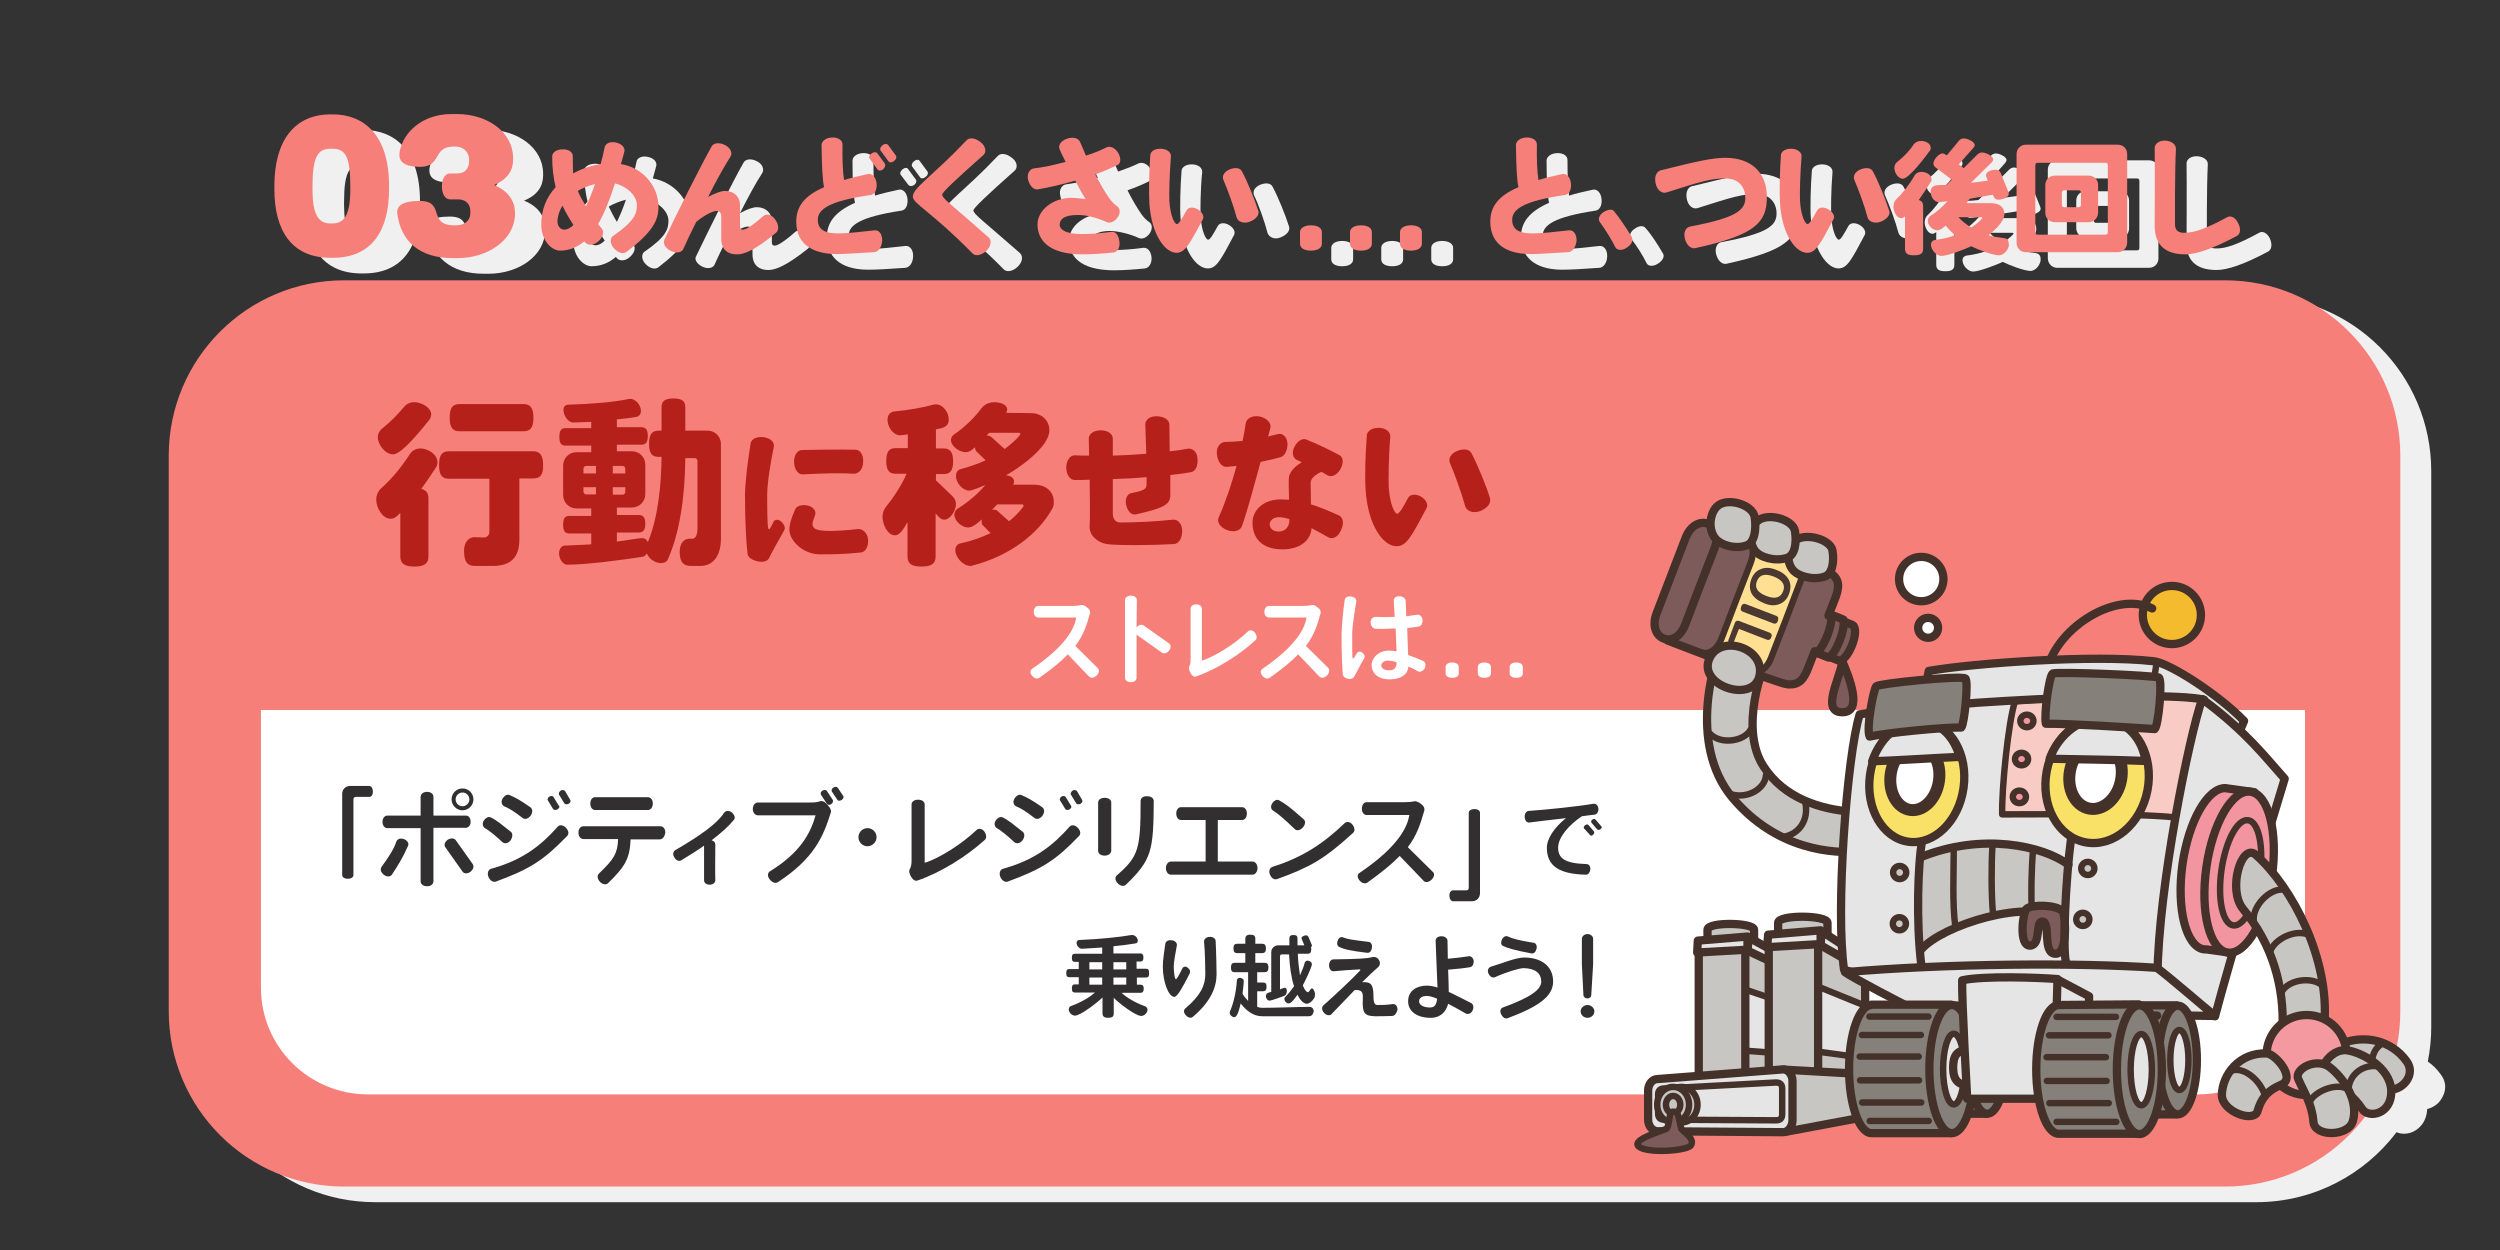 <?xml version="1.0" encoding="utf-8"?>
<!-- Generator: Adobe Illustrator 26.3.1, SVG Export Plug-In . SVG Version: 6.00 Build 0)  -->
<svg version="1.1" id="レイヤー_1" xmlns="http://www.w3.org/2000/svg" xmlns:xlink="http://www.w3.org/1999/xlink" x="0px"
	 y="0px" viewBox="0 0 800 400" style="enable-background:new 0 0 800 400;" xml:space="preserve">
<rect x="0" y="0" width="800" height="400" fill="#333333" stroke="none"/>
<style type="text/css">
	.st0{fill:#F0F0F0;}
	.st1{fill-rule:evenodd;clip-rule:evenodd;fill:#F77F7A;}
	.st2{fill-rule:evenodd;clip-rule:evenodd;fill:#FFFFFF;}
	.st3{fill:#C7C6C2;stroke:#44312A;stroke-width:2.651;stroke-linecap:round;stroke-linejoin:round;stroke-miterlimit:10;}
	.st4{fill:#E5E5E5;stroke:#44312A;stroke-width:2.062;stroke-linecap:round;stroke-linejoin:round;stroke-miterlimit:10;}
	.st5{fill:#E5E5E5;stroke:#44312A;stroke-width:2.651;stroke-linecap:round;stroke-linejoin:round;stroke-miterlimit:10;}
	.st6{fill:#C7C6C2;stroke:#44312A;stroke-width:2.062;stroke-linecap:round;stroke-linejoin:round;stroke-miterlimit:10;}
	.st7{fill:#7D5B5B;stroke:#44312A;stroke-width:2.062;stroke-linecap:round;stroke-linejoin:round;stroke-miterlimit:10;}
	.st8{fill:none;stroke:#44312A;stroke-width:2.062;stroke-linecap:round;stroke-linejoin:round;stroke-miterlimit:10;}
	.st9{fill:#F5BB2E;stroke:#44312A;stroke-width:2.651;stroke-linecap:round;stroke-linejoin:round;stroke-miterlimit:10;}
	.st10{fill:none;stroke:#44312A;stroke-width:2.651;stroke-linecap:round;stroke-linejoin:round;stroke-miterlimit:10;}
	.st11{fill:#E5E5E5;}
	.st12{fill:#C8C7C3;stroke:#44312A;stroke-width:2.062;stroke-linecap:round;stroke-linejoin:round;stroke-miterlimit:10;}
	.st13{fill:#F8CCC5;stroke:#44312A;stroke-width:2.062;stroke-linecap:round;stroke-linejoin:round;stroke-miterlimit:10;}
	.st14{fill:#F395A1;stroke:#44312A;stroke-width:2.062;stroke-linecap:round;stroke-linejoin:round;stroke-miterlimit:10;}
	.st15{fill:#C8C7C3;}
	.st16{fill:#7D5B5B;stroke:#44312A;stroke-width:2.651;stroke-linecap:round;stroke-linejoin:round;stroke-miterlimit:10;}
	.st17{fill:#FFFFFF;stroke:#44312A;stroke-width:2.651;stroke-linecap:round;stroke-linejoin:round;stroke-miterlimit:10;}
	.st18{fill:#85807A;stroke:#44312A;stroke-width:2.651;stroke-linecap:round;stroke-linejoin:round;stroke-miterlimit:10;}
	.st19{fill:#F9E067;stroke:#44312A;stroke-width:2.652;stroke-linecap:round;stroke-linejoin:round;stroke-miterlimit:10.001;}
	.st20{fill:#FFFFFF;stroke:#44312A;stroke-width:3.83;stroke-linecap:round;stroke-linejoin:round;stroke-miterlimit:10.001;}
	.st21{fill:#F9E067;stroke:#44312A;stroke-width:2.651;stroke-linecap:round;stroke-linejoin:round;stroke-miterlimit:10;}
	.st22{fill:#FFFFFF;stroke:#44312A;stroke-width:3.829;stroke-linecap:round;stroke-linejoin:round;stroke-miterlimit:9.999;}
	.st23{fill:#FFDF91;stroke:#44312A;stroke-width:2.062;stroke-linecap:round;stroke-linejoin:round;stroke-miterlimit:10;}
	.st24{enable-background:new    ;}
	.st25{fill:#4B3830;}
	.st26{fill:#F395A1;stroke:#44312A;stroke-width:2.651;stroke-linecap:round;stroke-linejoin:round;stroke-miterlimit:10;}
	.st27{fill:#F395A1;stroke:#44312A;stroke-width:2.651;stroke-linecap:round;stroke-linejoin:round;stroke-miterlimit:10;}
	.st28{fill:#F395A1;stroke:#44312A;stroke-width:2.062;stroke-linecap:round;stroke-linejoin:round;stroke-miterlimit:10;}
	.st29{fill:#F3999F;stroke:#44312A;stroke-width:2.651;stroke-linecap:round;stroke-linejoin:round;stroke-miterlimit:10;}
	.st30{fill:#B6201A;}
	.st31{fill:#F77F7A;}
	.st32{fill:#FFFFFF;}
	.st33{fill:#312F2F;}
</style>
<g>
	<path class="st0" d="M781.1,343.9c-1.2-1.7-2.6-3.1-4.2-4.2c0.7-3.6,1.1-7.2,1.1-11V150.8c0-31-25.1-56.1-56.1-56.1H120.1
		c-31,0-56.1,25.1-56.1,56.1v177.8c0,31,25.1,56.1,56.1,56.1H722c18.3,0,34.6-8.8,44.9-22.4c0.7,0.3,1.5,0.5,2.3,0.5
		c0.7,0,1.4-0.1,2.1-0.3c2.5-0.8,5.2-3.2,5.4-7.6c1.2-0.3,2.4-0.9,3.5-1.9C782.1,351,783.7,347.4,781.1,343.9z"/>
	<path class="st0" d="M115.7,87.5h0.7c12.4,0,18-8.6,18-22v-1c0-16.6-8.3-22.9-18-22.9h-0.7c-11.5,0-18,8.2-18,22.9v1
		C97.7,78.9,103.3,87.5,115.7,87.5z M110.1,64.6c0-9.3,1.6-12,5.7-12h0.7c4,0,5.7,2.4,5.7,12v1c0,8.4-2.1,10.9-5.7,10.9h-0.7
		c-3.9,0-5.7-3-5.7-10.9V64.6z"/>
	<path class="st0" d="M154.8,87.6h1.5c9.7,0,18.1-5.8,18.1-13.8v-0.6c0-4-2.1-7.1-6.7-9c4.4-1.8,6.1-4.7,6.1-8.1v-0.5
		c0-8.3-8.2-14.1-17.9-14.1H154c-9,0-15.3,5.7-16.5,12c-0.1,0.4-0.1,0.7-0.1,1.1c0,2.1,1.5,3.8,6.6,3.8c7.1,0,4-6.5,10.7-6.5h0.7
		c2.4,0,4.3,1.7,4.3,4.1v0.8c0,1.2-0.7,3.7-3.8,3.7h-2.3c-1.5,0-2.6,1.6-2.6,4.1c0,2.5,1.1,4.2,2.6,4.2h2.6c2.3,0,3.9,1.4,3.9,3.7
		v0.8c0,2.2-1.8,3.8-4.4,3.8H155c-8.8,0-2.7-7.8-11.1-7.8c-6,0-7.2,1.9-7.2,3.5v0.3C138.1,82.2,144.2,87.6,154.8,87.6z"/>
	<path class="st0" d="M189.3,85.2c3,0,5.6-1.1,7.8-3c0.1,0.2,0.2,0.3,0.3,0.4c0.8,1,2.6,1,4.1-0.3c1.6-1.4,2-3,1.2-4.1
		c-0.4-0.5-0.9-1.1-1.2-1.5c2-3.4,3.8-7.8,5.4-13c3.8,0.9,7,4,7,6.9c0,2.6-0.6,5.1-7.6,9.9c-1.1,0.7-1.1,2.5,0.2,3.9
		c1.4,1.5,3,1.9,4.1,1.2c8.1-6.2,10.3-10.1,10.3-14.8c0-6.6-5.1-12.5-12-13.7c0.4-1.3,0.7-2.6,1.1-4c0.3-1.2-0.7-2.5-2.7-2.9
		c-1.9-0.4-3.4,0.3-3.6,1.5c-0.4,1.9-0.8,3.7-1.3,5.4c-3.2,0.5-6.2,1.5-8.8,3c-0.2-1.7-0.2-3.4-0.1-5.5c0-1.3-1.3-2.3-3.3-2.2
		s-3.3,1.1-3.3,2.3c0,3.7,0.4,6.8,1.1,9.8c-2.9,3.2-4.6,7.3-4.6,11.9C183.3,82.2,186.8,85.2,189.3,85.2z M200.3,63.9
		c-0.9,2.7-1.9,5.1-2.9,7.1c-1.1-1.8-1.9-3.4-2.6-4.9C196.5,65.1,198.4,64.4,200.3,63.9z M190,70.8c0.9,2,2.1,4,3.5,6.2
		c-1,1-2,1.5-3,1.5c-0.9,0-2.1-0.9-2.1-2.6C188.4,74.2,189,72.4,190,70.8z"/>
	<path class="st0" d="M224.7,85.3c1.8,0.9,3.5,0.5,4-0.7c0.9-2.1,2.4-5.1,4.1-8.6c2.4-2.1,5.2-3.5,6.5-3.5c1,0,1.5,0.7,1.5,1.7v7.3
		c0,2.6,1.4,4.9,5.1,4.9c2.2,0,5.7-1.3,12.6-6.8c1-0.8,1-2.5-0.2-4.2c-1.1-1.7-2.8-2.1-3.8-1.2c-4,3.5-5.8,4.4-6.6,4.4
		c-0.7,0-0.9-0.4-0.9-1.1V71c0-3-2.1-4.7-4.8-4.7c-1.3,0-3.2,0.7-5.4,1.9c2.5-4.9,5-9.6,7.1-12.8c0.7-1.1,0.2-2.9-1.7-3.8
		c-1.9-1-3.7-0.7-4.3,0.5c-3.9,6.9-10.7,20.7-15.1,29.8C222.1,82.9,222.9,84.4,224.7,85.3z"/>
	<path class="st0" d="M277.8,86.3c2.7,0,6.3-0.2,11.9-0.6c1.3-0.1,2.4-1.5,2.5-3.6c0.1-2.2-1.1-3.5-2.4-3.4c-3.6,0.4-8.7,1-11.7,1
		c-4.4,0-6.5-1.3-6.5-4.4c0-3.2,3.6-5.9,16.9-7.9c1.3-0.2,2.1-1.7,1.9-3.7c-0.2-2.1-1.5-3.3-2.8-3c-2.8,0.6-5.4,1.2-7.6,1.9
		c-0.4-2.6-0.5-6.8-0.5-11.4c0-1.3-1.3-2.3-3.4-2.2c-2,0.1-3.3,1.2-3.3,2.4c0,7,0.3,11.2,0.8,13.5c-6.3,2.8-9,6.2-9,11
		C264.8,83.7,270.8,86.3,277.8,86.3z"/>
	<path class="st0" d="M294.4,56.7c0.3,0.5,1.1,0.5,1.8-0.1c0.7-0.5,0.9-1.2,0.6-1.7l-2.5-3.4c-0.3-0.5-1.1-0.5-1.8,0.1
		c-0.7,0.5-0.9,1.3-0.6,1.7L294.4,56.7z"/>
	<path class="st0" d="M290.7,59.2c0.4,0.4,1.1,0.5,1.8,0c0.7-0.5,0.9-1.3,0.6-1.7l-2.5-3.4c-0.3-0.5-1.1-0.5-1.8,0.1
		s-0.9,1.3-0.6,1.7L290.7,59.2z"/>
	<path class="st0" d="M321.1,86.1c1,1.1,2.9,0.8,4.5-0.7c1.7-1.6,1.8-3.4,0.8-4.4c-12.2-10.7-14.9-12.5-14.9-13.7
		c0-0.7,4.3-4.8,13.2-12.7c1-0.9,0.9-2.8-0.9-4.1c-1.7-1.4-3.6-1.6-4.5-0.6c-10.6,11.2-17.2,15.2-17.2,18
		C302.1,70.2,308.1,72.9,321.1,86.1z"/>
	<path class="st0" d="M342.2,65.7c3.6-0.6,7.8-1.6,12-2.8c1.8,3.6,2.9,5.3,3.3,5.9c-0.9-0.2-3.2-0.4-4.4-0.4c-6.2,0-11,4.1-11,8.5
		c0,4.8,3.2,9.6,14.5,9.6c2.8,0,7-0.3,9.8-0.6c1.3-0.2,2.2-1.6,2.1-3.5c-0.2-2.1-1.3-3.2-2.6-3.1c-3.8,0.5-6.7,0.7-9.4,0.7
		c-5.1,0-7.1-1.4-7.1-3s1.3-3,5.7-3.1c2.5,0,6.4,0.9,9.4,2.3c1,0.4,2.4-0.1,3.4-1.5c1-1.5,0.8-3-0.1-3.6s-1.7-1.4-2.5-2.5
		c-1.4-2-3-4.7-4.5-7.7c2.8-1,5.2-2,7.1-3c1.1-0.6,1.3-2.2,0.2-3.9c-1-1.7-2.6-2.2-3.8-1.7c-1.6,0.8-3.9,1.7-6.5,2.6
		c-0.7-1.5-1.3-3-1.9-4.4c-0.5-1.2-2.2-1.7-4.2-1s-2.8,2.2-2.3,3.4c0.7,1.5,1.3,2.8,1.9,4c-3.7,1-7.4,1.7-10.2,2.1
		c-1.3,0.2-2.3,1.7-1.8,3.7C339.6,64.7,340.9,65.9,342.2,65.7z"/>
	<path class="st0" d="M405.6,74.5c0.4,1.3,2.1,2.3,4.1,1.5c2.1-0.8,3.2-2.2,2.8-3.5c-1.2-3.7-3.4-9.3-5.3-12.8
		c-0.6-1.1-2.1-1.3-3.9-0.6c-1.9,0.8-2.5,2.2-2,3.4C402.8,65.6,404.7,71,405.6,74.5z"/>
	<path class="st0" d="M386.5,85.9c2.8,0,4.2-2.8,8.4-10.7c0.5-1-0.1-2.3-1.6-3.2c-1.6-0.9-3-0.7-3.6,0.3c-1.7,3.1-2.5,4.4-3.1,4.4
		c-0.7,0-2.1-2.6-2.4-7.4c-0.1-1.7-0.1-8.4,0.5-14.2c0.1-1.3-1.1-2.4-3.1-2.5c-1.9-0.1-3.4,0.8-3.5,2c-0.4,5.2-0.6,12.1-0.3,15.5
		C378.4,80.3,382.9,85.9,386.5,85.9z"/>
	<path class="st0" d="M429.5,85.2c2.1,0,3.5-0.8,3.5-2.2v-3.7c0-1.3-1.4-2.2-3.5-2.2S426,78,426,79.3V83
		C426,84.4,427.4,85.2,429.5,85.2z"/>
	<path class="st0" d="M445.5,85.2c2.1,0,3.5-0.8,3.5-2.2v-3.7c0-1.3-1.4-2.2-3.5-2.2S442,78,442,79.3V83
		C442,84.4,443.4,85.2,445.5,85.2z"/>
	<path class="st0" d="M461.5,85.2c2.1,0,3.5-0.8,3.5-2.2v-3.7c0-1.3-1.4-2.2-3.5-2.2S458,78,458,79.3V83
		C458,84.4,459.4,85.2,461.5,85.2z"/>
	<path class="st0" d="M499.9,86.3c2.7,0,6.3-0.2,11.9-0.6c1.3-0.1,2.4-1.5,2.5-3.6c0.1-2.2-1.1-3.5-2.4-3.4c-3.6,0.4-8.7,1-11.7,1
		c-4.4,0-6.5-1.3-6.5-4.4c0-3.2,3.6-5.9,16.9-7.9c1.3-0.2,2.1-1.7,1.9-3.7c-0.2-2.1-1.5-3.3-2.8-3c-2.8,0.6-5.4,1.2-7.6,1.9
		c-0.4-2.6-0.5-6.8-0.5-11.4c0-1.3-1.3-2.3-3.4-2.2c-2,0.1-3.3,1.2-3.3,2.4c0,7,0.3,11.2,0.8,13.5c-6.3,2.8-9,6.2-9,11
		C486.9,83.7,493,86.3,499.9,86.3z"/>
	<path class="st0" d="M526.9,84.2c0.5,1,2,1.2,3.6,0.2s2.2-2.3,1.7-3.2c-1.7-2.9-3.7-6.1-5.7-8.3c-0.7-0.8-2-0.7-3.4,0.3
		c-1.4,0.9-1.8,2.2-1.2,3.1C523.8,78.7,525.6,81.6,526.9,84.2z"/>
	<path class="st0" d="M543.2,66.6c11.3-3.6,14.2-4.5,18.9-4.5c4.4,0,6.4,3,6.4,6.2c0,3.9-2.8,6.4-17.7,9.2c-1.3,0.2-2.2,1.9-1.6,4
		c0.6,2.1,2,3.2,3.3,2.9c19-4.2,22.9-7.9,22.9-16.3c0-8-5.2-12.5-13.3-12.5c-4,0-9,1.1-20.7,4c-1.3,0.3-2.1,2-1.6,4.2
		C540.3,66,541.8,67,543.2,66.6z"/>
	<path class="st0" d="M588.3,85.9c2.8,0,4.2-2.8,8.4-10.7c0.5-1-0.1-2.3-1.6-3.2c-1.6-0.9-3-0.7-3.6,0.3c-1.7,3.1-2.5,4.4-3.1,4.4
		c-0.7,0-2.1-2.6-2.4-7.4c-0.1-1.7-0.1-8.4,0.4-14.2c0.1-1.3-1.1-2.4-3.1-2.5c-1.9-0.1-3.4,0.8-3.5,2c-0.4,5.2-0.6,12.1-0.3,15.5
		C580.3,80.3,584.8,85.9,588.3,85.9z"/>
	<path class="st0" d="M607.5,74.5c0.4,1.3,2.1,2.3,4.1,1.5c2.1-0.8,3.2-2.2,2.8-3.5c-1.2-3.7-3.4-9.3-5.3-12.8
		c-0.6-1.1-2.2-1.3-3.9-0.6c-1.9,0.8-2.5,2.2-2,3.4C604.6,65.6,606.6,71,607.5,74.5z"/>
	<path class="st0" d="M618.4,74.8c0.4,0,0.8-0.2,1-0.4l0.2-0.2v10.5c0,1.4,0.7,2.1,2.9,2.1s2.9-0.7,2.9-2.1V71c0-1-0.4-1.7-1.4-1.9
		c1.3-1.7,2.5-3.7,3.9-5.9c0.1-0.2,0.2-0.4,0.2-0.7c0-1.5-1.9-2.4-3.2-2.4c-1.2,0-1.9,0.7-2.2,1.1c-1.7,3-4,5.9-5.9,7.7
		c-0.5,0.4-0.9,1.2-0.9,2.3C615.9,72.5,616.8,74.8,618.4,74.8z"/>
	<path class="st0" d="M631.2,64.2c-1.6,0-3.3,0.2-3.3,2.1c0,1.5,1,3.4,2.7,3.4l2.7-0.3c-1.4,1.6-3.3,3.3-5.6,4.8
		c-0.3,0.2-0.7,0.7-0.7,1.5c0,1.5,1.6,3,3.1,3c0.9,0,1.9-0.9,2.6-1.5c0.9,1.1,1.9,2.2,3,3.1c-1.9,0.7-4.1,1.2-6.5,1.5
		c-0.5,0.1-1.2,0.5-1.2,1.5c0,1.6,1.7,3.6,3.4,3.6c1.9,0,7.6-2.2,9.5-3.1c1.9,1,6.9,2.9,8.9,2.9c0.8,0,2.3-0.7,3-2.6
		c0.2-0.5,0.2-0.9,0.2-1.3c0-1.3-0.9-1.7-1.5-1.8c-1.8-0.2-3.4-0.5-5-0.9c1.7-1.4,5.1-4.3,5.1-6.8c0-2.6-2.1-3.5-4.4-3.5h-7.7
		c0.3-0.4,0.7-0.9,1-1.4c2.9-0.4,5.3-0.8,7.4-1.3l0.2,0.4c0.3,0.8,0.7,1.2,1.6,1.2c1,0,3.3-0.7,3.3-1.9c0-0.2-0.1-0.5-0.2-0.8
		l-2.3-5.7c-0.3-0.8-0.8-1.2-1.7-1.2c-1,0-3.1,0.5-3.1,1.8c0,0.2,0,0.4,0.2,0.7l0.4,1c-1.5,0.2-3.4,0.5-5.4,0.7l6.6-6.5
		c0.4-0.4,0.5-0.7,0.5-1c0-1.1-2.6-2.2-3.5-2.2c-0.7,0-1.2,0.3-1.7,0.8l-4.2,4.2l-1.6-1.2l4.6-5.2c0.3-0.4,0.5-0.7,0.5-1
		c0-1.1-2.4-2.1-3.4-2.1c-0.7,0-1.2,0.3-1.7,0.8l-3.8,4.6l-0.2-0.1c-0.4-0.3-0.8-0.5-1.2-0.5c-1.2,0-2.9,2-2.9,3.2
		c0,0.5,0.2,0.9,0.7,1.3l5.2,3.9l-1.7,1.7L631.2,64.2L631.2,64.2z M644,74.5c0.2,0,0.3,0.1,0.3,0.2s0,0.2-0.1,0.3
		c-1,1-2.1,1.9-3.4,2.8c-1.7-1-3.1-2.2-4.1-3.3H644L644,74.5z"/>
	<path class="st0" d="M619,62.2c1.9,0,7.7-7.7,8.8-9.2c0.1-0.2,0.2-0.5,0.2-0.7c0-1.4-1.8-2.1-3-2.1c-1.3,0-2.2,0.7-2.5,1.2
		c-1.3,1.9-3.2,4-5.3,5.6c-0.4,0.3-0.8,0.9-0.8,1.9C616.3,60.3,617.4,62.2,619,62.2z"/>
	<path class="st0" d="M667.4,76.1h10.9c1.7,0,3-1.3,3-3v-8.9c0-1.7-1.3-3-3-3h-10.9c-1.7,0-3,1.3-3,3V73
		C664.4,74.7,665.8,76.1,667.4,76.1z M670,66.6c0-0.4,0.3-0.7,0.7-0.7h4.7c0.4,0,0.7,0.3,0.7,0.7v4c0,0.4-0.3,0.7-0.7,0.7h-4.7
		c-0.4,0-0.7-0.3-0.7-0.7V66.6z"/>
	<path class="st0" d="M658.3,85.7h29.4c1.7,0,3-1.3,3-3V54.3c0-1.7-1.3-3-3-3h-29.4c-1.7,0-3,1.3-3,3v28.3
		C655.3,84.3,656.6,85.7,658.3,85.7z M661.4,57.8c0-0.4,0.3-0.7,0.7-0.7h21.8c0.4,0,0.7,0.3,0.7,0.7v21.6c0,0.4-0.3,0.7-0.7,0.7
		h-21.8c-0.4,0-0.7-0.3-0.7-0.7V57.8z"/>
	<path class="st0" d="M709.3,86.4c3.5,0,8.8-1.8,16.5-5.9c1.1-0.6,1.4-2.2,0.6-4.1c-0.9-1.9-2.4-2.6-3.5-1.9
		c-6.8,3.7-10.7,5.1-13.8,5c-2.1,0-2.8-1-2.9-2.5c0-0.7-0.1-16.8,0.3-24.4c0.1-1.3-1.3-2.5-3.4-2.6c-2.1-0.1-3.5,1.1-3.4,2.4
		c0.1,6.3,0,23.1,0,24.9C699.5,83,702.4,86.4,709.3,86.4z"/>
</g>
<g id="_x30_3">
	<g>
		<path class="st1" d="M110.1,89.7H712c31,0,56.1,25.1,56.1,56.1v177.8c0,31-25.1,56.1-56.1,56.1H110.1c-31,0-56.1-25.1-56.1-56.1
			V145.8C54,114.8,79.1,89.7,110.1,89.7z"/>
		<path class="st2" d="M737.6,227.2v88.9c0,18.9-15.3,34.1-34.2,34.1H117.7c-18.9,0-34.2-15.3-34.2-34.1v-88.9L737.6,227.2
			L737.6,227.2z"/>
	</g>
	<g id="obj1431_00000024002576102304608370000011977014248484993457_">
		<g id="obj1310_00000018938355166225618600000003975208068339461042_">
			<g id="obj1294_00000173157979436757019520000010262117829800521896_">
				<polygon id="obj1288_00000181054211773643698320000002484182018450027960_" class="st3" points="572.8,348.2 558,350.8 
					558,303.3 572.7,309.6 				"/>
				<polygon id="obj1289_00000101799754662720553040000003024404943305985979_" class="st4" points="572.8,337.3 556.8,336.1 
					556.8,316.1 572.8,321.5 				"/>
				
					<rect id="obj1290_00000061452770824619294820000014900699318574417576_" x="543.6" y="303.7" class="st3" width="14.9" height="47.2"/>
				<path id="obj1291_00000057110343378686717010000006450105456285395617_" class="st3" d="M561.3,303.7h-14.9c0,0,0-3.3,0-6.2
					c0-2.6,14.9-2.3,14.9,0S561.3,303.7,561.3,303.7z"/>
				<polygon id="obj1292_00000054254709611009219740000005082343427772904875_" class="st5" points="573.4,310.9 559.2,304.2 
					559.6,300 573.4,307.6 				"/>
				<polygon id="obj1293_00000119112252889734772070000005804231260999237249_" class="st5" points="559.2,303.9 543.1,304.8 
					543.3,301 559.2,299.7 				"/>
			</g>
			<g id="obj1301_00000056429712290951724850000013950794949914101155_">
				<polygon id="obj1295_00000031902881712806098710000014627485491452197035_" class="st3" points="597,349.1 581.3,351.8 
					581.3,301.5 596.8,308.1 				"/>
				<polygon id="obj1296_00000091006494362159069220000007081010378048832918_" class="st4" points="597,338.6 580,336.3 580,315 
					597,321.9 				"/>
				
					<rect id="obj1297_00000084504992667524201560000002552213843445557673_" x="566" y="301.9" class="st3" width="15.8" height="50"/>
				<path id="obj1298_00000155132722374863967240000006049257806971705490_" class="st3" d="M584.8,301.9H569c0,0,0-3.5,0-6.6
					c0-2.7,15.8-2.5,15.8,0S584.8,301.9,584.8,301.9z"/>
				<polygon id="obj1299_00000007409673797819977820000014046199731762837173_" class="st5" points="597.6,311 582.6,302.5 
					582.9,298 597.6,307.6 				"/>
				<polygon id="obj1300_00000044870655627590322050000004406123324958627211_" class="st5" points="582.6,302.1 565.5,303.1 
					565.8,299.1 582.6,297.7 				"/>
			</g>
			<g id="obj1309_00000113350735652737394360000013549852813961936268_">
				<path id="obj1302_00000156573848017574251680000007850559989258765738_" class="st3" d="M596.4,357.5l-25.1,4.7
					c-1.1,0.1-2.6-1.2-2.6-2.5V345c0-1.4,1.3-3,2.5-2.7l24.8,1.4c0.8,0.2,1.4,1.1,1.4,2.1l0.2,9.2
					C597.5,356.1,597.3,357.4,596.4,357.5z"/>
				<path id="obj1303_00000133493151737694325250000015372126807852084883_" class="st5" d="M570.6,362.3l-40.2-0.3
					c-1.6,0-3-1.7-3-3.7V349c0-2,1.3-3.7,3-3.7l40.2-3.1c1.6,0,3,1.7,3,3.7v12.7C573.5,360.6,572.2,362.3,570.6,362.3z"/>
				<path id="obj1304_00000010285805013441151410000012196060754771426210_" class="st4" d="M568.3,358.5l-35.7-0.2
					c-1.4,0-2-0.7-2-1.9v-6.2c0-1.2,0.6-1.9,2-1.9l35.7-1.9c1.4,0,2,0.7,2,1.9v8.2C570.3,357.9,569.7,358.5,568.3,358.5z"/>
				
					<ellipse id="obj1305_00000091008163760925123950000007075107869012219778_" class="st6" cx="538.1" cy="353.5" rx="5.1" ry="5.7"/>
				
					<ellipse id="obj1306_00000035529851188903613510000013540689576867436435_" class="st6" cx="535.4" cy="353.5" rx="5.1" ry="5.7"/>
				
					<ellipse id="obj1307_00000023967890643955597420000017960575951153261194_" class="st6" cx="535.4" cy="353.5" rx="2.3" ry="2.8"/>
				<path id="obj1308_00000067236416252644332540000015263865819092506248_" class="st7" d="M536.8,356.4c-0.6-0.9-1.9-0.8-2.2-0.3
					c-0.3,0.6-0.6,4.3-1.2,5c-0.6,0.6-11.7,3.5-9,5.8s15.6,1.4,16.7-0.4c1.4-2.1-2.4-4.3-3.1-5.3
					C537.8,360.6,537.1,356.7,536.8,356.4z"/>
			</g>
		</g>
		<g id="obj1430_00000023273517556620877700000004263634082769581752_">
			<path id="obj1311_00000045593808201225286130000005860280936549058720_" class="st3" d="M592.9,259.8
				c-10.2-0.8-21.9-4.2-28.6-14.6c-7.7-11.9-0.7-32.3,2.8-37s-11.1-8.8-14.9-3.6s-12.3,33.4,2.2,50.7c14,16.6,31.9,18.1,41.8,17.1
				C606.1,271.5,599.3,260.3,592.9,259.8z"/>
			<path id="obj1312_00000001622204140015183190000009744231221937414813_" class="st8" d="M547.1,234.7c3.4,3.7,11,2.6,13.1-1.2"/>
			<path id="obj1313_00000178898081426208454170000006521173513666249093_" class="st8" d="M554.1,254.2c5.2,1.5,10.8-1.9,11-6.1"/>
			<path id="obj1314_00000107548035930183244900000007308569789360703884_" class="st8" d="M570.6,267.8c5.5-0.9,8-5.7,7.2-10.4"/>
			<g id="obj1387_00000116943222787876322100000017431005458173111977_">
				<circle id="obj1315_00000083785669212681971010000015526018254226058890_" class="st9" cx="695" cy="196.8" r="9.3"/>
				<path id="obj1316_00000061446167593042298830000012203402939805577914_" class="st10" d="M654.8,215.8c2-14,21.8-27.1,33.9-21.1
					"/>
				<g id="obj1341_00000057867998859030540630000015110668771733566344_">
					<path id="obj1317_00000004537591834894984140000010520328928493509760_" class="st5" d="M614.7,228.9c0,0,1.5-9.5,2.5-14.2
						c14.3-2.5,53-5.3,72-3.1c5.2,0.6,21,10.9,28.9,19.1c-0.8,2.2-7.4,16.5-7.4,16.5l-95.8-9L614.7,228.9z"/>
					
						<line id="obj1318_00000128473952356436666240000013533495187361956999_" class="st8" x1="690.1" y1="212.2" x2="685.4" y2="242.2"/>
					<path id="obj1319_00000075143708096987201840000012100639536953264021_" class="st11" d="M591.2,311
						c-4.7-14.5,0.2-65.3,3.9-81.6c11.2-1.8,103.4-8.9,110.2-5.5c6.7,3.3-7.5,91.1-7.5,91.1S621.6,321.5,591.2,311z"/>
					<circle id="obj1320_00000133510238117055807940000011989436768530071976_" class="st12" cx="668.1" cy="277.9" r="2.1"/>
					<circle id="obj1321_00000057870343219880027230000018031464719364463291_" class="st12" cx="666.5" cy="294.2" r="2.1"/>
					<circle id="obj1322_00000043438530340436650910000015575592540694417555_" class="st12" cx="607.9" cy="279.2" r="2.1"/>
					<circle id="obj1323_00000007413957527737900760000003772561555465764286_" class="st12" cx="607.8" cy="295.6" r="2.1"/>
					<path id="obj1324_00000029017372631970376890000017608065249231670669_" class="st13" d="M644.8,224.4
						c-2.2,6.9-4.3,28.2-4.1,36.2c5.4,0.1,40.6-0.6,55.8,1c0.9-7.6,6.3-32.1,8.2-38C692,221.7,657.1,223.4,644.8,224.4z"/>
					<path id="obj1325_00000057837970638439456200000009327740955626361219_" class="st10" d="M590.1,310.3
						c-2.8-18.8,0.9-68.5,5-81.7c16.5-3.2,95.6-8,110.2-4.7c4.2,14.9-7.5,91.1-7.5,91.1S620.5,320.8,590.1,310.3z"/>
					<path id="obj1326_00000120540716194239370060000008248539799535813788_" class="st5" d="M690.4,312c0.3-28,10.2-76.8,14.3-88.3
						c14,10.3,20.2,18.6,26.4,25.5c-7.3,24.1-16.9,55.8-22.3,76C702.7,321,690.4,312,690.4,312z"/>
					<path id="obj1327_00000116206632975063893510000015825296128920359824_" class="st5" d="M615.6,324.6
						c-6.7-3.3-23.1-11.9-25.2-13.5c32.5-2.8,74.6-3.1,99.8-1.4c3.7,2.7,15.6,13,18.6,15.4C701.2,325,622.1,323.9,615.6,324.6z"/>
					
						<ellipse id="obj1328_00000053546862636995053740000018269023922350993556_" class="st14" cx="648.6" cy="230.7" rx="2.1" ry="2"/>
					
						<ellipse id="obj1329_00000165198202164154955240000008430554593307830197_" class="st14" cx="646.9" cy="242.9" rx="2.1" ry="2"/>
					
						<ellipse id="obj1330_00000078026904630102818690000011380434611079003570_" class="st14" cx="646.2" cy="255" rx="2.1" ry="2"/>
					<g id="obj1338_00000031895945934150491400000007576063604454419585_">
						<path id="obj1331_00000138544350578570227640000005480068522052368815_" class="st15" d="M661.5,294.7
							c-15.1-6.7-39.5,1.9-46.9,8.5c-0.9-9.6-0.9-23.6-0.4-28.1c9.4-7.1,39.9-5.6,47.7,0.8C662.1,281.4,661.6,290,661.5,294.7z"/>
						<path id="obj1332_00000151534827900594498660000016986454714187689881_" class="st10" d="M614.4,274.4
							c19.7-8.1,39.3-3.8,47.5,2.3"/>
						<path id="obj1333_00000153694689587978190050000009822034979627558816_" class="st10" d="M614.9,303.7
							c6.8-7.6,34-16.5,45.5-9.5"/>
						<path id="obj1334_00000142874954689103193880000015706991330452382338_" class="st8" d="M625.2,271.5c0,7.9-0.5,17.7,0.5,24.9
							"/>
						<path id="obj1335_00000053544848021557618980000004616179115561938566_" class="st8" d="M637.6,270.4
							c-0.4,5.9-0.4,16.9,0.2,22.3"/>
						<path id="obj1336_00000161604971374237249350000004255515365677003160_" class="st8" d="M650.6,271.7
							c-0.6,7-0.7,15.2-0.4,19.9"/>
						<path id="obj1337_00000006697576877373339580000015499881155313824134_" class="st16" d="M648.5,290.8
							c-1.2,1-2.6,11.9,1.1,11.8c3.7-0.1,1.6-8,4-7.7c2.7,0.2-0.1,10,4,10.3c4.3,0.4,3.3-12.5,2.5-13.5
							C658.2,289.4,650.1,289.4,648.5,290.8z"/>
					</g>
					<path id="obj1339_00000164488012252850723960000010458409960510941575_" class="st10" d="M615,269.3
						c-1.2,7.3-1.9,25.3-0.2,39.4"/>
					<path id="obj1340_00000156582405145185739980000008513507606557022100_" class="st10" d="M662.7,268.7
						c-1.7,12.7-2.7,34.9-1.6,39.1"/>
				</g>
				<circle id="obj1342_00000109722318692076535190000003795302367320821649_" class="st17" cx="617" cy="200.9" r="3.2"/>
				<circle id="obj1343_00000089553220223103056370000005785283893187807144_" class="st17" cx="614.8" cy="185.3" r="7.1"/>
				<g id="obj1353_00000081644214074919831940000009573974106602181007_">
					<path id="obj1344_00000098933895366663592270000005937092984345540025_" class="st18" d="M614,321.8L614,321.8
						c-3.3,0.1-6,7.8-6,17.3s2.7,17.1,6,17.3l0,0h21.5v-34.6L614,321.8L614,321.8z"/>
					
						<ellipse id="obj1345_00000147186444073039032650000008447293811470087567_" class="st18" cx="635.9" cy="339.1" rx="6" ry="17.3"/>
					
						<ellipse id="obj1346_00000055705537584723919900000016283616212136906673_" class="st4" cx="636.4" cy="339.1" rx="2.9" ry="9.6"/>
					
						<line id="obj1347_00000036218371020188900810000004497228852680836999_" class="st10" x1="613.4" y1="324.9" x2="629.3" y2="324.9"/>
					
						<line id="obj1348_00000136406431871080797700000003164244681409064842_" class="st10" x1="611.4" y1="329.9" x2="627.4" y2="329.9"/>
					
						<line id="obj1349_00000148651297429027139260000009481853821933673618_" class="st10" x1="610.8" y1="335.7" x2="626.7" y2="335.7"/>
					
						<line id="obj1350_00000016064838806867418340000004804023832941777313_" class="st10" x1="610.9" y1="342.1" x2="626.8" y2="342.1"/>
					
						<line id="obj1351_00000052787549053044530670000005579733690250176145_" class="st10" x1="611.5" y1="348.1" x2="627.5" y2="348.1"/>
					
						<line id="obj1352_00000002358932025270294280000002430774246907144122_" class="st10" x1="613.5" y1="353" x2="629.4" y2="353"/>
				</g>
				<g id="obj1363_00000137823461588971654160000002745602477725179284_">
					<path id="obj1354_00000057833062366313190950000004911789916509430146_" class="st18" d="M598.8,321.6L598.8,321.6
						c-3.9,0.2-7.1,9.3-7.1,20.5s3.2,20.4,7.1,20.5l0,0h25.5v-41.1h-25.5V321.6z"/>
					
						<ellipse id="obj1355_00000132086620945886757190000011112463588209216178_" class="st18" cx="624.6" cy="342.1" rx="7.2" ry="20.5"/>
					
						<ellipse id="obj1356_00000030482754787641189060000016629036069225608875_" class="st4" cx="625.2" cy="342.1" rx="3.4" ry="11.3"/>
					
						<line id="obj1357_00000116941934972477101460000002523268066783442603_" class="st8" x1="598.2" y1="325.3" x2="617.1" y2="325.3"/>
					
						<line id="obj1358_00000084510167857875647750000002529501982984711580_" class="st8" x1="595.8" y1="331.2" x2="614.7" y2="331.2"/>
					
						<line id="obj1359_00000166669097626429643890000000200014555403390376_" class="st8" x1="595.1" y1="338.1" x2="614" y2="338.1"/>
					
						<line id="obj1360_00000146470334349193387550000001493355540441376673_" class="st8" x1="595.2" y1="345.7" x2="614.1" y2="345.7"/>
					
						<line id="obj1361_00000119084236424336271270000004133742626994734503_" class="st8" x1="595.9" y1="352.8" x2="614.8" y2="352.8"/>
					
						<line id="obj1362_00000112609506687173819260000003117326202003589786_" class="st8" x1="598.3" y1="358.7" x2="617.2" y2="358.7"/>
				</g>
				<path id="obj1364_00000145022781640054489600000016122236484913071777_" class="st5" d="M669.5,347.2h-39.7
					c-3,0-4.8-1.4-4.8-5.6s1.6-5.6,4.8-5.6h39.7c3.1,0,4.8,1.6,4.8,5.6S672.6,347.2,669.5,347.2z"/>
				<polygon id="obj1365_00000096017525466366210460000008212507198795653256_" class="st5" points="658.3,313.4 668.5,318.8 
					668.4,350.6 652.1,348.9 				"/>
				<path id="obj1366_00000011747411584720434740000018414768633004894605_" class="st5" d="M657.3,351.6h-27.8c0,0-1.8-32-1.6-37.9
					c6.8-1.5,24.2-0.9,30.5-0.4C658.2,319.3,657.3,351.6,657.3,351.6z"/>
				<g id="obj1376_00000080913635591189980680000015922484925549437864_">
					<path id="obj1367_00000059283265680104243530000011722826457897937587_" class="st18" d="M674.8,321.8L674.8,321.8
						c-3.3,0.1-6,7.9-6,17.4s2.7,17.3,6,17.4l0,0h21.6v-34.9h-21.6V321.8z"/>
					
						<ellipse id="obj1368_00000070100680741315640650000016407034850929415860_" class="st18" cx="696.9" cy="339.2" rx="6.1" ry="17.4"/>
					
						<ellipse id="obj1369_00000114780335905181725400000004633131033036047542_" class="st4" cx="697.4" cy="339.2" rx="2.9" ry="9.6"/>
					
						<line id="obj1370_00000008843232992229055610000009499675639982896031_" class="st10" x1="674.3" y1="325" x2="690.3" y2="325"/>
					
						<line id="obj1371_00000110457537651027382570000009956205448919234218_" class="st10" x1="672.3" y1="330" x2="688.3" y2="330"/>
					
						<line id="obj1372_00000078725136298488325410000010442993793434045845_" class="st10" x1="671.6" y1="335.8" x2="687.7" y2="335.8"/>
					
						<line id="obj1373_00000152226436742122091540000011603549707079615387_" class="st10" x1="671.7" y1="342.2" x2="687.8" y2="342.2"/>
					
						<line id="obj1374_00000084511860986992847850000004969833169925117613_" class="st10" x1="672.4" y1="348.3" x2="688.4" y2="348.3"/>
					
						<line id="obj1375_00000039103018308705106210000010646202578169357712_" class="st10" x1="674.3" y1="353.3" x2="690.4" y2="353.3"/>
				</g>
				<g id="obj1386_00000085216260324359765770000002746710571452096432_">
					<path id="obj1377_00000083049223167145494840000015789087182322818728_" class="st18" d="M658.7,321.6L658.7,321.6
						c-3.9,0.2-7.1,9.3-7.1,20.6s3.2,20.5,7.1,20.6l0,0h25.7v-41.4L658.7,321.6L658.7,321.6z"/>
					
						<ellipse id="obj1378_00000054267817548731736980000017676554963758062977_" class="st18" cx="684.6" cy="342.3" rx="7.2" ry="20.6"/>
					
						<ellipse id="obj1379_00000168813387229891178260000010473061429515431103_" class="st4" cx="685.2" cy="342.3" rx="3.4" ry="11.4"/>
					
						<line id="obj1380_00000088099588559325606400000000494421715047543193_" class="st8" x1="658.1" y1="325.4" x2="677.1" y2="325.4"/>
					
						<line id="obj1381_00000054239158419161756120000006421803002771392900_" class="st8" x1="655.7" y1="331.3" x2="674.7" y2="331.3"/>
					
						<line id="obj1382_00000079458623406066735530000012564530139871549369_" class="st8" x1="654.9" y1="338.3" x2="673.9" y2="338.3"/>
					
						<line id="obj1383_00000091007225747137219620000012619385161552622751_" class="st8" x1="655" y1="345.9" x2="674.1" y2="345.9"/>
					
						<line id="obj1384_00000029751372566581562370000005695825071751759019_" class="st8" x1="655.8" y1="353" x2="674.8" y2="353"/>
					
						<line id="obj1385_00000152264181087884514850000011053498395905226903_" class="st8" x1="658.1" y1="359" x2="677.2" y2="359"/>
				</g>
			</g>
			
				<ellipse id="obj1388_00000149344678898743945290000004613657014189106098_" transform="matrix(0.138 -0.991 0.991 0.138 280.729 822.969)" class="st19" cx="613" cy="250.3" rx="19.5" ry="15.1"/>
			
				<ellipse id="obj1389_00000163790906140304462690000014593886918695124373_" transform="matrix(0.139 -0.99 0.99 0.139 281.597 820.618)" class="st20" cx="612.5" cy="248.5" rx="10.5" ry="7.8"/>
			<path id="obj1390_00000058574530567022379940000009052458439287291028_" class="st5" d="M599.1,243.6c2.8-8.1,9.4-13.6,16.4-12.7
				c5.7,0.7,9.8,4.9,11.6,11.3C619.6,242.5,606.5,243.4,599.1,243.6z"/>
			<g id="obj1392_00000018955546380908487080000003347744475608631223_">
				<path id="obj1391_00000137100144302180253310000016074843677535182480_" class="st18" d="M627.6,232.8
					c-5.8-0.1-23.9,1.7-29.3,2.9c-1.2-2.4,1.2-15.1,2.1-16.1c0.9-0.9,26.7-3.5,28.5-2.5C630,217.8,628.6,231.9,627.6,232.8z"/>
			</g>
			<g id="obj1397_00000129176444347149121750000012995213563368865186_">
				
					<ellipse id="obj1393_00000072270252997546395380000016230078834101959822_" transform="matrix(0.186 -0.983 0.983 0.186 300.561 862.682)" class="st21" cx="670.8" cy="250" rx="20.1" ry="16.4"/>
				
					<ellipse id="obj1394_00000103953786158690413730000007738161401334680487_" transform="matrix(0.19 -0.982 0.982 0.19 299.484 859.213)" class="st22" cx="670.3" cy="248.2" rx="10.8" ry="8.3"/>
				<path id="obj1395_00000130624622040243596810000000055039738036833424_" class="st5" d="M655.9,242.8
					c2.8-7.9,10.3-13.7,17.9-12.7c7.3,1,11.7,6.6,12.8,13.4C676.1,243.1,665.6,243,655.9,242.8z"/>
				<path id="obj1396_00000067952848386578305020000012451827010682887068_" class="st18" d="M689.5,233.3c-7.7-0.5-28-1.8-34.8-1.7
					c-0.7-2.5,1-15.5,2.2-16.1c2.2-0.6,31.5,0.6,33.9,1.3C692.1,217.5,690.7,232.4,689.5,233.3z"/>
			</g>
			<g id="obj1409_00000116197128384881301330000018197493038466341809_">
				<g id="obj1404_00000111872175404369716130000007587638813289253014_">
					<path id="obj1398_00000159470602918393911870000010230055457589528240_" class="st16" d="M589.2,210.8c2.5,5.8,7.3,17.5,0,17.1
						C581.8,227.6,591,213.1,589.2,210.8z"/>
					<path id="obj1399_00000152229964774074774650000012318834931352136835_" class="st16" d="M572.1,219c3.4,0.2,5.1-1.2,6.8-6
						l1.8-4.6c2.8,1.1,6.1,2.3,7.5,2.9c2.9,1.1,7.5-10.2,4.4-11.4c-1.4-0.6-4.7-1.8-7.5-2.9l1.8-4.6c2-4.8,1.7-6.9-1-9
						s-36.1-14.5-38.1-15.1c-1.3-0.4-5.7,10.8-8.3,17.9c-2.8,6.9-7.1,18.2-5.8,18.8C535.5,205.6,568.7,218.7,572.1,219z"/>
					<path id="obj1400_00000121255858222918265080000016318737773471269532_" class="st16" d="M539.3,199.8
						c0.9-2.5,8.3-21.7,9.3-24.2c3.3-8.6-6-11.7-9.2-3.5c-0.9,2.3-8.4,21.9-9.3,24.2C527,204.4,536,208.4,539.3,199.8z"/>
					<path id="obj1401_00000147927638038846281840000014313423047005420177_" class="st23" d="M544.1,208.7c2.3,0.9,5.1-0.2,6.8-4.4
						c0.9-2.5,8.3-21.7,9.3-24.2c1.6-4.3,0.3-7-2-7.8l15.8,6c2.3,0.8,3.7,3.6,2.1,7.9c-0.9,2.5-8.3,21.7-9.3,24.2
						c-1.6,4.2-4.5,5.3-6.8,4.5L544.1,208.7z"/>
					<path id="obj1402_00000078021382654267727990000003542059910067540639_" class="st16" d="M586.1,196.8c0.1,3.9-2,9.1-4.6,12.2
						c1.2,0.5,2.6,1,3.6,1.4c2.5-1.2,5.5-9.2,4.8-12.1C588.2,197.5,586.1,196.8,586.1,196.8z"/>
					<g id="obj1403_00000070828301421792136980000012279134138438445696_" class="st24">
						<path class="st25" d="M560.5,189.9c-0.7-1.4-0.7-2.9-0.1-4.5c0.6-1.7,1.7-2.8,3.1-3.3c1.4-0.6,3.1-0.5,5,0.3
							c1.9,0.7,3.2,1.8,3.9,3.1c0.7,1.4,0.7,2.9,0.1,4.5c-0.6,1.7-1.7,2.8-3.1,3.3c-1.4,0.6-3.1,0.5-5-0.3S561.2,191.2,560.5,189.9z
							 M565.2,190.7c2.8,1.1,4.6,0.6,5.4-1.5c0.8-2-0.2-3.6-3-4.7s-4.6-0.6-5.4,1.5C561.4,188.1,562.4,189.6,565.2,190.7z"/>
						<path class="st25" d="M557.3,193.8c0.1-0.2,0.3-0.4,0.5-0.5s0.5-0.1,0.8,0l9.9,3.8c0.2,0.1,0.4,0.3,0.5,0.5s0.1,0.5,0,0.8
							l-0.2,0.6c-0.1,0.2-0.3,0.4-0.5,0.5s-0.5,0.1-0.8,0l-9.9-3.8c-0.2-0.1-0.4-0.3-0.5-0.5s-0.1-0.5,0-0.8L557.3,193.8z"/>
						<path class="st25" d="M555.2,199.2c0.1-0.2,0.3-0.4,0.5-0.5s0.5-0.1,0.8,0l9.9,3.8c0.2,0.1,0.4,0.3,0.5,0.5s0.1,0.5,0,0.7
							l-0.2,0.5c-0.1,0.2-0.3,0.4-0.5,0.5s-0.5,0.1-0.8,0l-8.8-3.4c-0.1,0-0.2,0-0.2,0.1l-1.6,4.1c-0.1,0.2-0.3,0.4-0.5,0.5
							s-0.5,0.1-0.7,0l0,0c-0.2-0.1-0.4-0.3-0.5-0.5s-0.1-0.5,0-0.7L555.2,199.2z"/>
					</g>
				</g>
				<path id="obj1405_00000181065440445414019620000000085338216423646624_" class="st3" d="M574.2,173.2c3.1-3,11.6-0.7,12.2,3
					c0.6,3.7-0.1,7.5-2.5,8.3c-3.7,1.3-8.8-0.1-10.4-2.4C571.4,179.2,572.2,175,574.2,173.2z"/>
				<path id="obj1406_00000170984747686236745750000006360115932736872858_" class="st3" d="M562.2,166.9c3.1-3.1,11.6-0.8,12.2,3.1
					s-0.1,7.7-2.5,8.5c-3.7,1.3-8.8-0.1-10.4-2.4C559.4,173.1,560.2,168.8,562.2,166.9z"/>
				<path id="obj1407_00000080892182509193219390000018056007447445301658_" class="st3" d="M546.9,211c-3.4,8.4,13.9,14.2,16.1,5.4
					C565.2,207.4,550.3,202.5,546.9,211z"/>
				<path id="obj1408_00000024709877818581950320000017672268279456571552_" class="st3" d="M549.3,162.2c3.1-3.3,11.6-0.8,12.2,3.3
					c0.6,4-0.1,8.1-2.5,9c-3.7,1.4-8.8-0.1-10.4-2.6C546.5,168.8,547.3,164.3,549.3,162.2z"/>
			</g>
			<g id="obj1429_00000166652788672901185400000009267456211479417501_">
				<path id="obj1410_00000014624270515215905540000014669245012121838503_" class="st26" d="M721.4,253.5l-8.6-1.2c0,0,0,0-0.1,0
					s-0.1,0-0.1,0l-0.4-0.1l0,0c-5.7-0.2-11.8,10.4-13.8,24.3c-2,14.2,1.1,26.5,6.9,27.3c0.2,0,0.4,0,0.7,0l8,1.1L721.4,253.5z"/>
				
					<ellipse id="obj1411_00000029008355942572099040000000202708689620760757_" transform="matrix(0.14 -0.99 0.99 0.14 339.858 949.643)" class="st27" cx="716.8" cy="279.1" rx="26" ry="10.6"/>
				
					<ellipse id="obj1412_00000026861408646465918930000012275976346670897797_" transform="matrix(0.14 -0.99 0.99 0.14 340.077 950.321)" class="st28" cx="717.3" cy="279.3" rx="17" ry="6.2"/>
				<g id="obj1428_00000021838841543006652510000003711754411523945659_">
					<g id="obj1417_00000093141174109462859500000017489875260759058307_">
						<path id="obj1413_00000110430334747741902180000011714173389326570885_" class="st3" d="M721.8,273.5
							c11.8,10.4,23.7,33.5,22,54c-0.3,3.6-13.7,10.2-13.4,1.9c0.6-13.4-3.1-27.1-12.6-38.5C712.7,284.7,717.3,269.6,721.8,273.5z"
							/>
						<path id="obj1414_00000090285839005620916930000014357554300950456472_" class="st8" d="M743.1,315.3
							c-3.6-2.9-10.5-1.7-12.7,1.7"/>
						<path id="obj1415_00000121237523258734716030000001434829868367526845_" class="st8" d="M739.2,299.4
							c-4.1-2.5-11.6,1-12.8,5.3"/>
						<path id="obj1416_00000136375635828502142880000011293391216278800530_" class="st8" d="M731,284.7c-4.7-0.7-10.3,5.4-9.8,9.8
							"/>
					</g>
					<g id="obj1427_00000144339749395952975470000017416872688961412004_">
						<path id="obj1418_00000156564205209884610100000011685169466908412824_" class="st3" d="M749.1,334c7.5-3,16.1-1.2,21,5.6
							c3.8,5.3-3.6,11-6.8,8.4c-4.2-3.5-8.9-4.4-15.6-4.7C743.7,343.2,744.1,336,749.1,334z"/>
						<path id="obj1419_00000085972531454579064260000007661845170005309324_" class="st6" d="M763.1,333.8
							c-3.5,0.7-4.9,6.1-3.5,8.2"/>
						<circle id="obj1420_00000080911754778324367080000016640141594496192163_" class="st29" cx="738.1" cy="337.6" r="12.8"/>
						<path id="obj1421_00000174565513203404060370000003848993339238051732_" class="st3" d="M751.1,336.1
							c4.7,0.7,13.9,5.5,14.1,13c0.2,7.5-7.3,8.9-9.3,5.8c-2.1-3.3-6.8-7.7-11.7-9.8C740.7,343.6,745.5,335.3,751.1,336.1z"/>
						<path id="obj1422_00000026165630983028013410000007510505880853148575_" class="st3" d="M725.4,337.1c2.6,0.1,9.5,7.9,4.6,10
							s-6.5,4.8-7.6,8.5c-1.2,3.8-11.4,0.1-11.4-5.2C711.1,344,716.5,336.7,725.4,337.1z"/>
						<path id="obj1423_00000183221495989462422780000008389892160796055956_" class="st3" d="M735.4,345.2
							c1.9,4.4,4.4,7.9,4.9,13.8c0.4,4.9,11.2,4.7,12.6-0.2c1.8-6.1-2.2-13-7-17C741.5,338,734.1,342.1,735.4,345.2z"/>
						<path id="obj1424_00000119094582661662174030000002414087644635330982_" class="st6" d="M724.7,350.4
							c-1.2-4.2-6.1-8.9-10.2-7.9"/>
						<path id="obj1425_00000126293722656303648230000014531896390221140156_" class="st6" d="M751.3,348.5c-4.2-2.3-11,1.2-12.1,4"
							/>
						<path id="obj1426_00000173120640709496287350000011672201189295817651_" class="st6" d="M760.8,341.2c-5.8-0.7-9.6,4-9.2,7.9"
							/>
					</g>
				</g>
			</g>
		</g>
	</g>
	<g>
		<path class="st30" d="M139.7,149.3c-1.7,2.6-3.3,5-4.9,7.1c1.7,0.5,2.3,1.5,2.3,3.1V178c0,2.2-1.1,3.3-4.5,3.3s-4.5-1.1-4.5-3.3
			v-13.9c-0.9,0.9-1.7,1.9-3.1,1.9c-2.7,0-4.6-3.6-4.6-6.1c0-1.7,0.8-2.9,1.4-3.5c3.7-3.2,7-7.4,9.5-11.3c0.5-0.7,1.6-1.6,3.2-1.6
			c2.5,0,5.5,1.9,5.5,4.5C140,148.6,139.8,149,139.7,149.3z M137.5,134.2c-1.7,2.1-8.8,11.2-11.7,11.2c-2.5,0-4.9-3.1-4.9-5.5
			c0-1.3,0.7-2.2,1.3-2.7c2.6-2,5.2-4.7,7.1-7c0.5-0.7,1.7-1.5,3.3-1.5c2.1,0,5.4,1.6,5.4,4C137.9,133.4,137.7,133.9,137.5,134.2z
			 M170.6,153.1h-4.4v19.5c0,5.9-2.9,8.5-8.5,8.5H152c-2.3,0-3.5-1.1-3.5-4.8c0-3.5,2.1-4.4,3.3-4.4l3.1,0.1c0.9,0,1.7-0.8,1.7-1.7
			v-17.1h-12.9c-2.2,0-3.2-1.1-3.2-4.4c0-3.3,1-4.4,3.2-4.4h26.8c2.2,0,3.3,1.1,3.3,4.4C173.9,152,172.8,153.1,170.6,153.1z
			 M167.5,138h-20.4c-2.1,0-3.2-1-3.2-4.3s1-4.4,3.2-4.4h20.4c2.1,0,3.2,1.1,3.2,4.4C170.7,137,169.6,138,167.5,138z"/>
		<path class="st30" d="M224.1,181.1H221c-2.2,0-3.5-1.1-3.5-4.5s1.9-4.2,3.1-4.2h0.9c1.2,0,1.7-1.4,1.7-3.6v-21.3
			c0-0.5-0.4-0.9-0.9-0.9h-3c-0.1,12.7-1.9,24.2-5.6,32.4c-0.2,0.6-1,1.2-2.3,1.2c-1.7,0-3.8-1.4-4.4-3.1c-0.5,0.8-1.1,1.1-1.6,1.1
			c-6.5,1-17.6,2.5-23.8,2.5c-1.7,0-2.7-2.1-2.7-3.6c0-1.8,1.1-2.5,1.8-2.5c3.1-0.1,5.9-0.3,8.5-0.4v-3.5h-7c-1.4,0-2-0.7-2-2.8
			s0.6-2.8,2-2.8h7v-2.4h-4.7c-2.4,0-4.3-1.9-4.3-4.3V149c0-2.4,1.9-4.3,4.3-4.3h4.7v-2.1H181c-1.4,0-2-0.7-2-2.8s0.6-2.8,2-2.8h8.2
			v-2l-5.7,0.2c-1.7,0.1-3.2-2.3-3.2-4c0-1.3,0.9-1.7,1.5-1.7c7.1-0.2,14.5-0.8,19.3-1.8c0.1,0,0.3-0.1,0.4-0.1c2,0,3.6,2.1,3.6,3.9
			c0,1.3-0.9,1.8-1.4,1.9c-2.2,0.4-4.3,0.6-6.3,0.8v2.5h7.8c1.4,0,2.1,0.8,2.1,2.8c0,2.1-0.7,2.8-2.1,2.8h-7.8v2.1h4.8
			c2.4,0,4.3,1.9,4.3,4.3v9.4c0,2.4-1.9,4.3-4.3,4.3h-4.8v2.4h7c1.4,0,2.1,0.8,2.1,2.8s-0.7,2.8-2.1,2.8h-7v2.9
			c2-0.2,6.7-1.1,8.2-1.1c0.6,0,1.3,0.3,1.7,1.3c3.2-7.6,4.3-17.9,4.4-27.3h-0.9c-2.1,0-3.1-1-3.1-4.2c0-3.1,1-4.2,3.1-4.2h0.9v-7.5
			c0-1.8,0.9-2.8,3.8-2.8s3.8,1,3.8,2.8v7.5h7.1c2.4,0,4.3,1.9,4.3,4.3V172C230.8,177.4,228.5,181.1,224.1,181.1z M190.7,149.1h-3.1
			c-0.5,0-0.9,0.4-0.9,0.9v1.5h4V149.1L190.7,149.1z M190.7,155.9h-4v1.4c0,0.5,0.4,0.9,0.9,0.9h3.1V155.9L190.7,155.9z M200.1,150
			c0-0.5-0.4-0.9-0.9-0.9h-3.1v2.4h4V150L200.1,150z M200.1,155.9h-4v2.4h3.1c0.5,0,0.9-0.4,0.9-0.9V155.9L200.1,155.9z"/>
		<path class="st30" d="M246.1,178.6c-0.6,1.1-2,1.4-3.8,1c-1.9-0.5-3-1.3-3.1-2.5c-0.4-3.4-0.8-10-0.8-18.6c0-4,1-11.9,1.8-16.6
			c0.2-1.4,1.9-2.3,4.2-2s3.6,1.8,3.2,3.2c-1,4.7-2.1,11.6-2.1,15.2c0,6.6,0.1,9.6,0.3,10.7c0.1,0.4,0.5,0.5,0.6,0.1
			c0.4-0.6,0.7-1.2,1.1-2.1c0.4-0.8,1.6-1,2.6,0s1.3,2,0.8,2.8C248.5,174,246.9,176.9,246.1,178.6z M275.5,176.8
			c-5.8,0.6-10,0.6-13.1,0.6c-5.4,0-9.8-4.4-9.8-7.9c0-1.4,0.3-3,1.9-6.6c0.6-1.1,2.1-1.5,4.1-1.1c1.9,0.5,2.7,2,2.2,3.1
			c-0.5,1.3-0.8,2.3-0.8,2.7c0,1.5,0.8,2.3,6,2.3c1.2,0,5.4-0.2,8.4-0.6c1.5-0.2,3.2,1.1,3.4,3.4C277.9,174.9,277,176.6,275.5,176.8
			z M273.2,151.6c-4.5-0.3-10.8-0.1-16.2,0.2c-1.5,0.1-2.7-1.3-2.9-3.7c-0.1-2.4,1-4,2.5-4.1c4.4-0.1,11.5-0.2,17.2-0.1
			c1.5,0.1,2.6,1.7,2.4,4.1C276.1,150.3,274.7,151.6,273.2,151.6z"/>
		<path class="st30" d="M302.1,166.3c-0.6,0-1.3-0.4-1.8-1l-0.9-1V178c0,2.2-1.1,3.3-4.5,3.3c-3.5,0-4.5-1.1-4.5-3.3v-10.9
			c-0.8,1.3-2.2,4.2-4,4.2c-2.5,0-4-3.7-4-5.9c0-1.4,0.5-2.4,1.1-3.2c2.2-2.7,5.1-7,6.6-10.6h-3.5c-2,0-3-1-3-4.1s1-4.1,3-4.1h3.9
			V139l-2.4,0.3c-2.4,0-4.1-2.8-4.1-5c0-1.8,1.2-2.5,2-2.6c4.9-0.5,9.5-1.3,12.6-2.2c0.3-0.1,0.6-0.1,0.9-0.1c2.3,0,4.1,2.6,4.1,4.8
			c0,2.6-2.2,2.8-4.1,3.2v6.1h2.4c2,0,3.1,1,3.1,4.1s-1,4.1-3.1,4.1h-2.4v2l5.3,5.1c0.8,0.8,1.1,1.6,1.1,2.6
			C305.9,163.2,304.2,166.3,302.1,166.3z M336.6,163c-4.4,7.8-13.4,14.9-25.5,18c-0.1,0.1-0.3,0.1-0.5,0.1c-2.4,0-4.9-2.7-4.9-5.1
			c0-1.3,0.9-2,1.6-2.1c3.7-0.8,6.9-2,9.7-3.3l-2.4-2.4c-0.4-0.4-0.5-0.8-0.5-1.3c0-0.2,0.1-0.5,0.1-0.7c-1.1,0.9-2.8,2.6-4.4,2.6
			c-2,0-4.4-2.1-4.4-4.1c0-0.9,0.5-1.6,1-1.9c3.4-2.1,6.7-4.9,8.9-7.6c-1,0.4-4.1,1.8-5.1,1.8c-2.2,0-4.3-2.5-4.3-4.7
			c0-1.4,0.9-2.1,1.6-2.2c2.9-0.8,5.5-1.7,7.9-2.8l-2.9-2.8c-0.4-0.4-0.5-0.9-0.5-1.4c-1,0.9-1.7,1.6-3.1,1.6
			c-1.8,0-4.6-1.9-4.6-3.9c0-0.8,0.5-1.4,0.9-1.7c3.3-2.2,6.8-5.6,8.8-8.4c0.6-0.8,2-2,4.2-2c1.6,0,4.1,0.6,4.1,2.4
			c0,0.4-0.2,0.8-0.4,1l8,0.1c3.3,0,5.9,2.2,5.9,5.5c0,5.4-9.9,12.2-13.9,14.4c2,0.2,2.6,1.1,2.6,2c0,0.4-0.1,0.7-0.3,1h6.9
			c3.3,0,6.1,2,6.1,5.4C337.3,161.2,337.1,162.2,336.6,163z M326,138.5h-9.4c-0.2,0.2-0.8,0.6-0.8,0.8c0,0,0.1,0.1,0.2,0.1
			c0.5,0,0.9,0.2,1.3,0.5l4.2,3.8c1.8-1.4,3.5-2.8,4.8-4.4c0.1-0.1,0.2-0.3,0.2-0.4C326.5,138.6,326.3,138.5,326,138.5z
			 M327.1,161.4h-8c-0.6,0.6-1.1,1.2-1.7,1.8c0.2-0.1,0.4-0.1,0.6-0.1c0.5,0,1,0.1,1.3,0.5l3.6,3.2c1.8-1.4,3.3-3,4.5-4.6
			c0.1-0.1,0.1-0.2,0.1-0.4C327.6,161.6,327.4,161.4,327.1,161.4z"/>
		<path class="st30" d="M381.1,151.1c-1.5,0.3-3.8,0.6-6.6,0.9c0,3.6,0,6.4,0,6.9c-0.3,2.8-2.7,3.8-11,5.7c-1.3,0.3-2.6-0.8-3.1-2.9
			c-0.5-2.1,0.3-3.6,1.6-3.9c4.6-0.9,4.9-1.4,4.9-3.1c0-0.7,0-1.3,0-2c-3.3,0.3-7,0.5-10.8,0.6v11.1c0,1.3,0.6,2.8,2.4,2.8
			c4.4,0,11.5-0.3,16.8-0.9c1.5-0.2,3,1.2,3,3.6c0,2.4-1.1,4.1-2.6,4.2c-6.5,0.4-18.5,0.5-21.5,0c-3.1-0.5-5.8-2.9-5.5-5.9
			c0.1-1.6,0.1-8.3,0-14.7c-1.6,0.1-3.2,0.1-4.8,0.1c-1.5,0-2.7-1.7-2.7-4s1.3-4,2.8-3.9s3,0.1,4.5,0.1c0-2.7-0.1-4.8-0.1-5.4
			c0-1.5,1.5-2.7,3.8-2.7s3.9,1.1,3.9,2.7v5.4c3.7-0.1,7.4-0.3,10.7-0.6c-0.1-3.3-0.2-6.4-0.3-9.4c0-1.5,1.5-2.7,3.8-2.6
			s3.9,1.2,3.9,2.7c0,2.4,0.1,5.4,0.1,8.5c2.3-0.2,4.1-0.5,5.6-0.8s3.2,0.8,3.3,3.1C383.4,149.1,382.6,150.8,381.1,151.1z"/>
		<path class="st30" d="M409.8,146.3c-2.2,0.6-4.3,1.1-6.4,1.5c-2,7.3-4.2,15.6-6,20.6c-0.5,1.4-2.5,2.1-4.8,1.2
			c-2.3-0.9-3.3-2.7-2.6-4.1c2.3-5.1,4.2-11,5.7-16.4c-1,0.1-2,0.2-3.1,0.3c-1.6,0.1-2.9-1.5-3.2-4c-0.3-2.5,1.3-4.1,2.9-4
			c1.5,0,3.4-0.1,5.3-0.3c0.5-2.1,0.8-4,1-5.5c0.2-1.7,2.1-2.8,4.6-2.3c2.5,0.6,3.7,2.3,3.3,3.8c-0.2,0.8-0.5,1.7-0.7,2.6
			c1.1-0.3,2.2-0.6,3.2-0.8c1.4-0.4,2.9,0.9,3,3.1C412,144.2,411.1,145.9,409.8,146.3z M425,171.9c-1.6-0.9-3.4-1.9-5.3-2.9
			c-0.3,4.2-4,6.8-9.3,6.8c-7.1,0-9.6-4.1-9.6-8.5c0-4.1,3.5-7.5,9.1-7.5c0.9,0,1.8,0.1,2.6,0.1c-0.1-3.3-0.2-6.7,0-7.5
			c0.5-1.8,2.2-3.4,4.1-4.5c-0.5-0.2-1.1-0.5-1.6-0.7c-1.2-0.6-1.8-2.3-0.8-4.2s2.5-2.8,3.7-2.4c4,1.6,8.3,3.7,10.8,5.1
			c1.2,0.7,1.3,2.6,0.2,4.5c-1.1,1.9-2.9,2.6-4.1,1.9c-0.6-0.4-1.3-0.8-2-1.1c-2,0.9-3.4,2.2-3.4,3.5c0,0.7,0.1,3.8,0.1,6.9
			c2.7,0.8,5.5,2,8.9,3.5c1.4,0.6,1.8,2.6,0.7,4.8C428.2,171.9,426.3,172.7,425,171.9z M412.6,166.1c-1.1-0.3-2.3-0.6-3.3-0.6
			c-2,0-3,1.2-3,2.3c0,1.3,1.2,2.3,2.8,2.3c2.2,0,3.5-1.5,3.5-3.7C412.6,166.4,412.6,166.2,412.6,166.1z"/>
		<path class="st30" d="M446.9,174.8c-4.1,0-9.1-6.3-9.9-17.9c-0.3-3.9-0.1-11.8,0.4-17.7c0.1-1.3,1.8-2.4,4-2.3
			c2.2,0.1,3.6,1.4,3.5,2.9c-0.6,6.7-0.6,14.2-0.5,16.2c0.4,5.5,1.9,8.4,2.7,8.4c0.6,0,1.6-1.5,3.5-5.1c0.6-1.1,2.3-1.4,4.1-0.4
			c1.7,1,2.4,2.6,1.8,3.7C451.7,171.6,450.1,174.8,446.9,174.8z M473.5,163.6c-2.4,0.8-4.3-0.2-4.7-1.8c-1.1-4-3.3-10.1-4.8-13.6
			c-0.6-1.3,0.1-3,2.3-3.9c2-0.8,3.8-0.6,4.5,0.6c2.1,4,4.7,10.3,6,14.5C477.2,161.1,475.9,162.7,473.5,163.6z"/>
	</g>
	<g>
		<path class="st31" d="M106.5,82.5h-0.7c-12.4,0-18-8.6-18-22v-1c0-14.6,6.5-22.9,18-22.9h0.7c9.7,0,18,6.3,18,22.9v1
			C124.5,73.9,118.9,82.5,106.5,82.5z M112.1,59.6c0-9.6-1.6-12-5.7-12h-0.7c-4.1,0-5.7,2.8-5.7,12v1c0,7.9,1.8,10.9,5.7,10.9h0.7
			c3.6,0,5.7-2.5,5.7-10.9V59.6z"/>
		<path class="st31" d="M146.4,82.6h-1.5c-10.6,0-16.7-5.3-17.8-14.5v-0.3c0-1.6,1.2-3.5,7.2-3.5c8.4,0,2.3,7.8,11.1,7.8h0.7
			c2.6,0,4.4-1.6,4.4-3.8v-0.8c0-2.3-1.6-3.7-3.9-3.7H144c-1.5,0-2.6-1.6-2.6-4.2c0-2.5,1.1-4.1,2.6-4.1h2.3c3.1,0,3.8-2.4,3.8-3.7
			V51c0-2.4-1.9-4.1-4.3-4.1h-0.7c-6.7,0-3.7,6.5-10.7,6.5c-5.1,0-6.6-1.8-6.6-3.8c0-0.4,0.1-0.7,0.1-1.1c1.2-6.4,7.5-12,16.5-12
			h1.9c9.7,0,17.9,5.8,17.9,14.1v0.5c0,3.4-1.8,6.3-6.1,8.1c4.5,1.9,6.7,5,6.7,9v0.6C164.5,76.8,156.1,82.6,146.4,82.6z"/>
	</g>
	<g>
		<path class="st31" d="M200.5,80.6c-1.1,0.8-2.6,0.4-4.1-1.2c-1.3-1.5-1.2-3.2-0.2-3.9c7-4.8,7.6-7.3,7.6-9.9c0-3-3.2-6-7-6.9
			c-1.7,5.2-3.4,9.6-5.4,13c0.4,0.5,0.8,1,1.2,1.5c0.8,1,0.4,2.7-1.2,4.1c-1.5,1.3-3.3,1.3-4.1,0.3c-0.1-0.1-0.2-0.2-0.3-0.4
			c-2.3,1.9-4.8,3-7.8,3c-2.5,0-6-3-6-8.4c0-4.7,1.7-8.8,4.6-11.9c-0.7-3-1.1-6.1-1.1-9.8c0-1.3,1.3-2.3,3.3-2.3
			c2-0.1,3.3,0.9,3.3,2.2c0,2.1,0,3.8,0.1,5.5c2.7-1.5,5.7-2.5,8.8-3c0.5-1.7,0.9-3.5,1.3-5.4c0.3-1.2,1.7-1.9,3.6-1.5
			c1.9,0.4,3,1.7,2.7,2.9c-0.4,1.4-0.7,2.7-1.1,4c6.9,1.1,12,7,12,13.6C210.8,70.5,208.7,74.4,200.5,80.6z M180,65.8
			c-1,1.6-1.6,3.4-1.6,5.1s1.2,2.6,2.1,2.6c1,0,2-0.5,3-1.5C182.1,69.8,180.9,67.8,180,65.8z M184.9,61.1c0.6,1.5,1.5,3.1,2.6,4.9
			c1-2,2-4.4,2.9-7.1C188.4,59.4,186.5,60.1,184.9,61.1z"/>
		<path class="st31" d="M235.9,81.4c-3.7,0-5.1-2.2-5.1-4.9v-7.3c0-1-0.5-1.7-1.5-1.7c-1.3,0-4.1,1.5-6.5,3.5
			c-1.7,3.4-3.2,6.5-4.1,8.6c-0.5,1.2-2.2,1.6-4,0.7c-1.9-0.9-2.6-2.4-2.1-3.6c4.4-9.2,11.3-23,15.1-29.8c0.6-1.2,2.4-1.4,4.3-0.5
			c1.9,1,2.5,2.7,1.7,3.8c-2.1,3.3-4.7,8-7.1,12.8c2.1-1.1,4.1-1.9,5.4-1.9c2.8,0,4.8,1.7,4.8,4.7v6.6c0,0.7,0.2,1.1,0.9,1.1
			c0.9,0,2.6-0.9,6.6-4.4c1-0.8,2.7-0.5,3.8,1.2c1.2,1.7,1.2,3.4,0.2,4.2C241.6,80.1,238.1,81.4,235.9,81.4z"/>
		<path class="st31" d="M279.7,80.7c-5.6,0.3-9.2,0.6-11.9,0.6c-7,0-13-2.6-13-10.4c0-4.9,2.7-8.3,8.9-11c-0.5-2.3-0.7-6.4-0.8-13.5
			c0-1.2,1.3-2.3,3.3-2.4c2-0.1,3.4,0.9,3.4,2.2c-0.1,4.7,0.1,8.9,0.5,11.4c2.3-0.7,4.8-1.3,7.6-1.9c1.3-0.3,2.6,0.9,2.8,3
			s-0.6,3.5-1.9,3.7c-13.3,1.9-16.9,4.6-16.9,7.9c0,3.1,2.1,4.4,6.5,4.4c3,0,8.1-0.6,11.7-1c1.3-0.2,2.5,1.2,2.4,3.4
			C282.1,79.2,281.1,80.6,279.7,80.7z M282.6,54.2c-0.7,0.5-1.5,0.5-1.8,0l-2.5-3.4c-0.4-0.5-0.1-1.2,0.6-1.7s1.5-0.5,1.8-0.1
			l2.5,3.4C283.4,52.9,283.2,53.6,282.6,54.2z M286.1,51.5c-0.7,0.6-1.5,0.6-1.8,0.1l-2.5-3.4c-0.3-0.5-0.1-1.2,0.6-1.7
			c0.7-0.6,1.5-0.5,1.8-0.1l2.5,3.4C287,50.3,286.8,51,286.1,51.5z"/>
		<path class="st31" d="M315.6,80.3c-1.7,1.5-3.5,1.8-4.5,0.7c-12.9-13.2-19-15.8-19-18.1c0-2.8,6.6-6.8,17.2-18
			c0.9-1,2.8-0.8,4.5,0.6c1.7,1.3,1.9,3.2,0.9,4.1c-8.9,7.9-13.2,11.9-13.2,12.7c0,1.2,2.8,3,14.9,13.7
			C317.4,76.9,317.2,78.8,315.6,80.3z"/>
		<path class="st31" d="M356.3,80.8c-2.8,0.3-6.9,0.6-9.8,0.6c-11.2,0-14.5-4.8-14.5-9.6c0-4.4,4.7-8.5,11-8.5
			c1.1,0,3.5,0.3,4.4,0.4c-0.4-0.6-1.5-2.3-3.3-5.9c-4.2,1.2-8.4,2.2-12,2.8c-1.3,0.2-2.5-1-3.1-3c-0.5-2,0.5-3.5,1.8-3.7
			c2.8-0.3,6.5-1.1,10.2-2.1c-0.6-1.2-1.3-2.5-1.9-4c-0.6-1.2,0.3-2.7,2.3-3.4s3.7-0.2,4.2,1c0.6,1.4,1.3,2.9,1.9,4.4
			c2.6-0.8,4.9-1.8,6.5-2.6c1.1-0.6,2.8,0,3.8,1.7s0.9,3.4-0.2,3.9c-1.9,0.9-4.3,2-7.1,3c1.5,3,3.1,5.7,4.5,7.7
			c0.8,1.1,1.6,1.9,2.5,2.5c0.9,0.7,1.2,2.2,0.1,3.6c-1,1.4-2.4,1.9-3.4,1.5c-3-1.4-6.8-2.4-9.4-2.3c-4.5,0-5.7,1.5-5.7,3.1
			s2,3,7.1,3c2.7,0,5.6-0.2,9.4-0.7c1.3-0.2,2.4,1,2.6,3.1C358.5,79.2,357.6,80.7,356.3,80.8z"/>
		<path class="st31" d="M376.5,80.9c-3.6,0-8-5.6-8.7-15.8c-0.2-3.4-0.1-10.3,0.3-15.5c0.1-1.2,1.5-2.1,3.5-2
			c1.9,0.1,3.2,1.2,3.1,2.5c-0.5,5.9-0.6,12.5-0.5,14.2c0.3,4.9,1.7,7.4,2.4,7.4c0.6,0,1.4-1.3,3.1-4.4c0.6-1,2-1.2,3.6-0.3
			c1.5,0.9,2.1,2.3,1.6,3.2C380.7,78,379.2,80.9,376.5,80.9z M399.8,71c-2.1,0.7-3.8-0.2-4.1-1.5c-0.9-3.5-2.9-8.9-4.2-11.9
			c-0.5-1.2,0.1-2.6,2-3.4c1.8-0.7,3.3-0.5,3.9,0.6c1.9,3.5,4.1,9.1,5.3,12.8C403,68.8,401.9,70.2,399.8,71z"/>
		<path class="st31" d="M419.5,80.2c-2.1,0-3.5-0.8-3.5-2.2v-3.7c0-1.3,1.4-2.2,3.5-2.2s3.5,0.8,3.5,2.2V78
			C423,79.4,421.6,80.2,419.5,80.2z"/>
		<path class="st31" d="M435.5,80.2c-2.1,0-3.5-0.8-3.5-2.2v-3.7c0-1.3,1.4-2.2,3.5-2.2s3.5,0.8,3.5,2.2V78
			C439,79.4,437.6,80.2,435.5,80.2z"/>
		<path class="st31" d="M451.5,80.2c-2.1,0-3.5-0.8-3.5-2.2v-3.7c0-1.3,1.4-2.2,3.5-2.2s3.5,0.8,3.5,2.2V78
			C455,79.4,453.6,80.2,451.5,80.2z"/>
		<path class="st31" d="M501.8,80.7c-5.6,0.3-9.2,0.6-11.9,0.6c-7,0-13-2.6-13-10.4c0-4.9,2.7-8.3,9-11c-0.5-2.3-0.7-6.4-0.8-13.5
			c0-1.2,1.3-2.3,3.3-2.4c2-0.1,3.4,0.9,3.4,2.2c-0.1,4.7,0.1,8.9,0.5,11.4c2.3-0.7,4.8-1.3,7.6-1.9c1.3-0.3,2.6,0.9,2.8,3
			s-0.6,3.5-1.9,3.7c-13.3,1.9-16.9,4.6-16.9,7.9c0,3.1,2.1,4.4,6.5,4.4c3,0,8.1-0.6,11.7-1c1.3-0.2,2.5,1.2,2.4,3.4
			C504.2,79.2,503.2,80.6,501.8,80.7z"/>
		<path class="st31" d="M520.5,79.3c-1.5,1-3.1,0.8-3.6-0.2c-1.3-2.6-3.1-5.5-5-8.1c-0.6-0.8-0.2-2.2,1.2-3.1s2.8-1.1,3.4-0.3
			c1.9,2.3,4,5.5,5.7,8.3C522.7,77,522.1,78.3,520.5,79.3z"/>
		<path class="st31" d="M542.5,79.4c-1.3,0.3-2.7-0.8-3.3-2.9s0.2-3.7,1.6-4c14.9-2.8,17.7-5.3,17.7-9.2c0-3.2-1.9-6.2-6.4-6.2
			c-4.7,0-7.5,0.9-18.9,4.5c-1.4,0.4-2.9-0.7-3.4-2.9s0.3-3.8,1.6-4.2c11.7-2.9,16.6-4,20.7-4c8.1,0,13.3,4.5,13.3,12.5
			C565.4,71.4,561.5,75.2,542.5,79.4z"/>
		<path class="st31" d="M578.3,80.9c-3.6,0-8-5.6-8.7-15.8c-0.2-3.4-0.1-10.3,0.3-15.5c0.1-1.2,1.5-2.1,3.5-2
			c1.9,0.1,3.2,1.2,3.1,2.5c-0.5,5.9-0.6,12.5-0.5,14.2c0.3,4.9,1.7,7.4,2.4,7.4c0.6,0,1.4-1.3,3.1-4.4c0.6-1,2-1.2,3.6-0.3
			c1.5,0.9,2.2,2.3,1.6,3.2C582.5,78,581.1,80.9,578.3,80.9z M601.7,71c-2.1,0.7-3.8-0.2-4.1-1.5c-0.9-3.5-2.9-8.9-4.2-11.9
			c-0.5-1.2,0.1-2.6,2-3.4c1.8-0.7,3.3-0.5,3.9,0.6c1.9,3.5,4.1,9.1,5.3,12.8C604.9,68.8,603.8,70.2,601.7,71z"/>
		<path class="st31" d="M617.9,58.1c-1.4,2.3-2.7,4.2-3.9,5.9c1,0.3,1.4,0.9,1.4,1.9v13.7c0,1.4-0.7,2.1-2.9,2.1s-2.9-0.7-2.9-2.1
			V69.2l-0.2,0.2c-0.2,0.2-0.6,0.4-1,0.4c-1.6,0-2.5-2.3-2.5-3.7c0-1.1,0.5-1.9,0.9-2.3c1.9-1.8,4.2-4.7,5.9-7.7
			c0.3-0.5,1-1.1,2.2-1.1c1.3,0,3.2,0.8,3.2,2.4C618.1,57.7,618.1,57.9,617.9,58.1z M617.7,48c-1.1,1.6-6.8,9.2-8.8,9.2
			c-1.5,0-2.7-2-2.7-3.4c0-0.9,0.4-1.6,0.8-1.9c2.1-1.6,4.1-3.7,5.3-5.6c0.3-0.5,1.2-1.2,2.5-1.2c1.2,0,3,0.7,3,2.1
			C617.9,47.6,617.8,47.8,617.7,48z M642.7,79.1c-0.7,1.9-2.2,2.6-3,2.6c-2,0-7-1.9-8.9-2.9c-1.9,0.9-7.6,3.1-9.5,3.1
			c-1.7,0-3.4-2-3.4-3.6c0-1,0.7-1.4,1.2-1.5c2.4-0.3,4.6-0.8,6.5-1.5c-1-0.9-2.1-2-3-3.1c-0.7,0.6-1.7,1.5-2.6,1.5
			c-1.5,0-3.1-1.5-3.1-3c0-0.7,0.4-1.3,0.7-1.5c2.3-1.5,4.2-3.2,5.6-4.8l-2.7,0.3c-1.7,0-2.7-1.9-2.7-3.4c0-1.9,1.7-2.1,3.3-2.1h1.8
			l1.7-1.7l-5.2-3.9c-0.5-0.4-0.7-0.8-0.7-1.3c0-1.2,1.7-3.2,2.9-3.2c0.4,0,0.8,0.2,1.2,0.5l0.2,0.1l3.8-4.6c0.5-0.6,1-0.8,1.7-0.8
			c1,0,3.4,1,3.4,2.1c0,0.3-0.1,0.6-0.5,1l-4.6,5.2l1.6,1.2l4.2-4.2c0.5-0.5,1-0.8,1.7-0.8c1,0,3.5,1,3.5,2.2c0,0.4-0.2,0.7-0.5,1
			l-6.6,6.5c2-0.2,3.8-0.5,5.4-0.7l-0.4-1c-0.1-0.3-0.2-0.5-0.2-0.7c0-1.3,2.1-1.8,3.1-1.8c0.9,0,1.4,0.4,1.7,1.2l2.3,5.7
			c0.1,0.3,0.2,0.6,0.2,0.8c0,1.3-2.2,1.9-3.3,1.9c-0.9,0-1.3-0.4-1.6-1.2l-0.2-0.4c-2.1,0.4-4.4,0.8-7.4,1.3c-0.3,0.5-0.7,1-1,1.4
			h7.7c2.3,0,4.4,0.9,4.4,3.5c0,2.5-3.4,5.4-5.1,6.8c1.5,0.4,3.2,0.7,5,0.9c0.6,0,1.5,0.5,1.5,1.8C642.9,78.2,642.9,78.6,642.7,79.1
			z M634,69.5h-7.3c1,1.1,2.4,2.3,4.1,3.3c1.3-0.8,2.5-1.8,3.4-2.8c0.1-0.1,0.1-0.2,0.1-0.3C634.4,69.6,634.3,69.5,634,69.5z"/>
		<path class="st31" d="M677.7,80.7h-29.4c-1.7,0-3-1.3-3-3V49.3c0-1.7,1.3-3,3-3h29.4c1.7,0,3,1.3,3,3v28.3
			C680.7,79.3,679.4,80.7,677.7,80.7z M674.5,52.8c0-0.4-0.3-0.7-0.7-0.7H652c-0.4,0-0.7,0.3-0.7,0.7v21.6c0,0.4,0.3,0.7,0.7,0.7
			h21.8c0.4,0,0.7-0.3,0.7-0.7V52.8z M668.4,71.1h-10.9c-1.7,0-3-1.3-3-3v-8.9c0-1.7,1.3-3,3-3h10.9c1.7,0,3,1.3,3,3V68
			C671.4,69.7,670.1,71.1,668.4,71.1z M665.9,61.6c0-0.4-0.3-0.7-0.7-0.7h-4.7c-0.4,0-0.7,0.3-0.7,0.7v4c0,0.4,0.3,0.7,0.7,0.7h4.7
			c0.4,0,0.7-0.3,0.7-0.7V61.6z"/>
		<path class="st31" d="M715.8,75.5c-7.7,4.1-13,5.9-16.5,5.9c-6.8,0-9.8-3.4-9.8-9.1c0-1.7,0.1-18.5,0-24.9c0-1.3,1.3-2.5,3.4-2.4
			c2.1,0.1,3.4,1.3,3.4,2.6c-0.4,7.6-0.3,23.7-0.3,24.4c0.1,1.5,0.8,2.5,2.9,2.5c3.2,0,7-1.3,13.8-5c1.1-0.6,2.6,0,3.5,1.9
			C717.2,73.3,716.9,74.9,715.8,75.5z"/>
	</g>
	<g>
		<path class="st32" d="M350.9,216.2c-0.9,0.8-1.8,0.9-2.4,0.3l-6.8-7.1c-2.1,2.2-5,4.6-9.1,7.5c-0.6,0.4-1.5,0.3-2.3-0.6
			c-0.8-0.9-0.7-1.8,0-2.3c11.3-7.7,13.6-13.3,14.1-16.4h-12.2c-0.7,0-1.4-0.7-1.4-1.8s0.6-1.9,1.4-1.9h10.9c1.2,0,1.9-0.1,2.4-0.2
			c0.3-0.1,0.6-0.1,0.9-0.1c0.6,0.1,1,0.4,1.6,0.9c0.7,0.5,0.9,1.1,0.8,1.7c-1.1,4-2.1,7.1-4.7,10.5l7.2,7.1
			C351.9,214.5,351.7,215.4,350.9,216.2z"/>
		<path class="st32" d="M371.9,208.9l-8.2-5.8c0,5.4,0,11,0,13.8c0,0.8-0.7,1.4-1.8,1.4c-1.1,0-1.9-0.6-1.9-1.4V192
			c0-0.8,0.8-1.4,1.9-1.4s1.9,0.6,1.9,1.4c0,2.3-0.1,5.4-0.1,8.8c0.7-0.9,1.6-1.1,2.2-0.7l8.2,5.8c0.6,0.4,0.7,1.4,0,2.3
			C373.5,209,372.5,209.3,371.9,208.9z"/>
		<path class="st32" d="M382.7,216.5c-0.5,0.2-1.1-0.1-1.6-0.9c-0.4-0.7-0.8-1.5-0.6-2.1c0-0.1,0.1-0.3,0.1-0.4
			c0.3-0.5,0.4-1.2,0.4-2.3v-16c0-0.8,0.7-1.4,1.8-1.4c1.1,0,1.8,0.6,1.8,1.4v16.6c3.9-1.2,10.6-5.3,14.8-9.4
			c0.5-0.5,1.6-0.4,2.2,0.5c0.7,0.9,0.7,1.9,0.1,2.4C396.6,209.6,389.5,214.1,382.7,216.5z"/>
		<path class="st32" d="M424.6,216.2c-0.9,0.8-1.8,0.9-2.4,0.3l-6.8-7.1c-2.1,2.2-5,4.6-9.1,7.5c-0.6,0.4-1.5,0.3-2.3-0.6
			c-0.8-0.9-0.7-1.8,0-2.3c11.3-7.7,13.6-13.3,14.1-16.4H406c-0.7,0-1.4-0.7-1.4-1.8s0.6-1.9,1.4-1.9h10.9c1.2,0,1.9-0.1,2.4-0.2
			c0.3-0.1,0.6-0.1,0.9-0.1c0.6,0.1,1,0.4,1.6,0.9c0.7,0.5,0.9,1.1,0.8,1.7c-1.1,4-2.1,7.1-4.7,10.5l7.2,7.1
			C425.5,214.5,425.4,215.4,424.6,216.2z"/>
		<path class="st32" d="M433.3,216.6c-0.3,0.5-1.1,0.8-2,0.6s-1.5-0.7-1.6-1.4c-0.2-1.9-0.4-6.6-0.4-12.7c0-2.9,0.6-8.3,1-11.1
			c0.1-0.8,0.9-1.3,2.1-1.1s1.8,0.9,1.6,1.7c-0.5,2.9-1.3,7.8-1.3,10.5c0,4.4,0,6.4,0.1,7.3c0,0.4,0.3,0.4,0.5,0.1
			c0.2-0.4,0.6-0.9,0.9-1.5c0.3-0.5,1.1-0.7,1.8-0.1c0.7,0.6,0.9,1.3,0.5,1.8C434.9,213.5,433.9,215.6,433.3,216.6z M453.7,214.8
			c-1-0.6-2-1.1-3-1.5c-0.1,2.2-2.1,4.1-6,4.1c-4.2,0-5.8-2.4-5.8-4.6c0-2.1,2.1-4.6,5.5-4.6c0.8,0,1.6,0.1,2.5,0.2
			c-0.1-2-0.2-4.6-0.3-7.3c-2.3,0.1-4.6,0.2-6.5,0.1c-0.8-0.1-1.5-0.9-1.5-2.1s1-1.8,1.8-1.7c1.5,0.1,3.6,0.1,5.9,0
			c-0.1-2.1-0.2-4-0.3-5.2c-0.1-0.8,0.7-1.4,1.8-1.4s1.9,0.6,2,1.4c0.1,1.3,0.1,3.1,0.2,5c1.2-0.1,2.4-0.4,3.5-0.5
			c0.8-0.1,1.6,0.5,1.7,1.7s-0.5,2-1.2,2.1c-1.1,0.2-2.3,0.3-3.7,0.5c0.1,3.1,0.2,6.3,0.3,8.6c1.4,0.5,3,1.1,4.8,1.9
			c0.7,0.3,1,1.3,0.5,2.4C455.3,214.8,454.4,215.2,453.7,214.8z M444.2,211.4c-1.5,0-2.2,0.9-2.2,1.5c0,1,1.1,1.6,2.4,1.6
			c1.5,0,2.5-0.4,2.5-2.6C446,211.6,445,211.4,444.2,211.4z"/>
		<path class="st32" d="M464.7,216.9c-1.2,0-2.1-0.5-2.1-1.4v-2.1c0-0.9,0.9-1.4,2.1-1.4s2.1,0.5,2.1,1.4v2.1
			C466.8,216.4,466,216.9,464.7,216.9z"/>
		<path class="st32" d="M475,216.9c-1.2,0-2.1-0.5-2.1-1.4v-2.1c0-0.9,0.9-1.4,2.1-1.4s2.1,0.5,2.1,1.4v2.1
			C477.1,216.4,476.2,216.9,475,216.9z"/>
		<path class="st32" d="M485.2,216.9c-1.2,0-2.1-0.5-2.1-1.4v-2.1c0-0.9,0.9-1.4,2.1-1.4s2.1,0.5,2.1,1.4v2.1
			C487.3,216.4,486.5,216.9,485.2,216.9z"/>
	</g>
	<g>
		<g>
			<path class="st33" d="M118.2,255h-4.3c-0.4,0-0.8,0.3-0.8,0.7V280c0,0.7-0.7,1.2-1.8,1.2c-1.1,0-1.8-0.5-1.8-1.2v-26
				c0-1.4,1.1-2.5,2.5-2.5h6.1c0.7,0,1.2,0.7,1.2,1.7C119.4,254.2,118.9,255,118.2,255z"/>
			<path class="st33" d="M125.4,279.9c-0.5,0.7-1.6,0.8-2.6,0s-1.2-1.8-0.7-2.5c2.3-3.2,3.9-5.6,4.7-8c0.3-0.9,1.2-1.3,2.4-0.9
				s1.7,1.4,1.4,2.1C128.9,274.5,127.3,277,125.4,279.9z M149.1,264.9h-10.4c0,6.5,0,13.9,0,17.1c0,0.9-0.8,1.6-2,1.6
				c-1.3,0-2.1-0.7-2.1-1.6v-17h-10.7c-0.8,0-1.5-0.8-1.5-2s0.7-2,1.5-2h10.7v-6c0-0.9,0.8-1.6,2.1-1.6c1.2,0,2,0.7,2,1.6
				c0,1.4,0,3.6,0,6h10.4c0.9,0,1.5,0.8,1.5,2C150.6,264.1,149.9,264.9,149.1,264.9z M150.5,279c-1,0.7-2,0.6-2.5-0.1l-5.5-7.8
				c-0.5-0.7-0.2-1.7,0.8-2.4c1-0.6,2-0.5,2.5,0.1l5.4,7.6C151.8,277.2,151.5,278.2,150.5,279z M148,259.3c-1.9,0-3.5-1.6-3.5-3.5
				c0-2,1.6-3.5,3.5-3.5c2,0,3.5,1.6,3.5,3.5C151.5,257.7,149.9,259.3,148,259.3z M148,253.6c-1.2,0-2.2,1-2.2,2.2s1,2.2,2.2,2.2
				s2.2-1,2.2-2.2S149.2,253.6,148,253.6z"/>
			<path class="st33" d="M163.4,268.9c-0.8,1-1.9,1.2-2.6,0.6c-2.5-2.3-4.1-3.6-5.6-4.5c-0.7-0.4-1-1.4-0.4-2.4c0.7-1,1.6-1.4,2.3-1
				c1.9,0.9,3.2,2.1,6.4,4.6C164.1,266.7,164.1,267.8,163.4,268.9z M158.7,282.1c-0.9,0.3-1.9-0.3-2.4-1.5c-0.5-1.3,0-2.4,0.9-2.6
				c10-2.8,15.8-7.3,21.3-13.5c0.5-0.6,1.7-0.6,2.6,0.4c0.9,0.9,1,2,0.4,2.6C173.9,275.3,169.8,278,158.7,282.1z M167.3,261.8
				c-2.6-2-4.4-3.2-6-3.8c-0.7-0.4-1.1-1.4-0.5-2.4s1.5-1.5,2.2-1.2c1.9,0.8,3.4,1.6,6.7,3.9c0.7,0.5,0.9,1.6,0.1,2.7
				C169.1,262,168,262.3,167.3,261.8z M178.4,259c-0.6,0.3-1.2,0.2-1.4-0.1l-1.7-2.8c-0.2-0.3,0-0.9,0.5-1.2s1.1-0.2,1.3,0.1
				l1.7,2.8C179.2,258.1,179,258.6,178.4,259z M182,257.2c-0.6,0.3-1.2,0.2-1.4-0.1l-1.7-2.8c-0.2-0.4,0-0.9,0.5-1.3
				c0.5-0.3,1.1-0.2,1.4,0.1l1.7,2.9C182.7,256.3,182.5,256.9,182,257.2z"/>
			<path class="st33" d="M211.1,268.6h-9.3c-0.3,6.2-1.7,8.6-7.2,14c-0.6,0.6-1.7,0.5-2.6-0.4c-0.9-1-1-2.1-0.3-2.7
				c4.8-4.6,5.9-6.4,6.1-11h-11.1c-0.9,0-1.6-0.8-1.6-2.1c0-1.2,0.7-2,1.6-2h24.6c0.9,0,1.6,0.8,1.6,2
				C212.7,267.8,212,268.6,211.1,268.6z M207.3,259.2h-16.9c-0.8,0-1.5-0.8-1.5-2.1c0-1.2,0.7-2,1.5-2h16.9c0.9,0,1.6,0.8,1.6,2
				C208.9,258.4,208.2,259.2,207.3,259.2z"/>
			<path class="st33" d="M227.7,268.9c0.8,0.2,1.2,0.7,1.2,1.3c0,2.7-0.1,8.6,0,11.5c0,0.7-0.7,1.4-1.8,1.4s-1.8-0.6-1.8-1.4v-11.1
				c-2.1,1.5-4.5,3-7.3,4.7c-0.7,0.4-1.6,0.1-2.2-0.9c-0.6-0.9-0.4-1.9,0.2-2.3c8.4-4.9,13.5-8.6,15.7-12c0.5-0.7,1.5-0.9,2.5-0.1
				c0.9,0.8,1.2,1.8,0.6,2.4C233.1,264.5,230.8,266.5,227.7,268.9z"/>
			<path class="st33" d="M248.9,282.3c-0.8,0.5-1.8,0.1-2.6-0.9s-0.7-2.1,0.1-2.6c9.6-5.9,12.9-12,14.6-17.9h-18.5
				c-0.8,0-1.6-0.8-1.6-2c0-1.3,0.8-2.1,1.6-2.1h16.9c1.2,0,2.3-0.1,3-0.4c0.3-0.1,0.6-0.1,0.9,0c0.7,0.2,1.1,0.7,1.8,1.5
				c0.7,0.8,1,1.6,0.7,2.3C263.5,267.5,260.6,274.7,248.9,282.3z M266,257.3c-0.5,0.4-1.1,0.3-1.4-0.1l-1.9-2.9
				c-0.2-0.4-0.1-0.9,0.5-1.3c0.5-0.3,1.1-0.3,1.4,0.1l1.9,2.9C266.7,256.3,266.5,257,266,257.3z M269.3,256c-0.5,0.3-1.1,0.3-1.3,0
				l-1.8-2.7c-0.2-0.4-0.1-0.9,0.5-1.3c0.5-0.3,1.1-0.3,1.4,0.1l1.8,2.7C270,255.1,269.9,255.6,269.3,256z"/>
			<path class="st33" d="M277.6,270.8c-1.6,0-2.9-1.3-2.9-2.9s1.3-2.9,2.9-2.9s2.9,1.3,2.9,2.9S279.1,270.8,277.6,270.8z"/>
			<path class="st33" d="M293.5,281.8c-0.6,0.2-1.3-0.2-1.8-1s-0.9-1.7-0.7-2.3c0-0.2,0.1-0.3,0.2-0.5c0.3-0.6,0.5-1.4,0.5-2.6v-18
				c0-0.8,0.8-1.5,2.1-1.5c1.3,0,2.1,0.7,2.1,1.5v18.7c4.4-1.3,11.9-6,16.6-10.5c0.6-0.6,1.8-0.5,2.5,0.5s0.8,2.1,0.1,2.7
				C309.2,274.1,301.1,279.2,293.5,281.8z"/>
			<path class="st33" d="M327.2,268.9c-0.8,1-1.9,1.2-2.6,0.6c-2.5-2.3-4.1-3.6-5.6-4.5c-0.7-0.4-1-1.4-0.4-2.4c0.7-1,1.6-1.4,2.3-1
				c1.9,0.9,3.2,2.1,6.4,4.6C327.9,266.7,328,267.8,327.2,268.9z M322.5,282.1c-0.9,0.3-1.9-0.3-2.4-1.5c-0.5-1.3,0-2.4,0.9-2.6
				c10-2.8,15.8-7.3,21.3-13.5c0.5-0.6,1.7-0.6,2.6,0.4c0.9,0.9,1,2,0.4,2.6C337.8,275.3,333.6,278,322.5,282.1z M331.1,261.8
				c-2.6-2-4.4-3.2-6-3.8c-0.7-0.4-1.1-1.4-0.5-2.4s1.5-1.5,2.2-1.2c1.9,0.8,3.4,1.6,6.7,3.9c0.7,0.5,0.9,1.6,0.1,2.7
				C332.9,262,331.8,262.3,331.1,261.8z M342.3,259c-0.6,0.3-1.2,0.2-1.4-0.1l-1.7-2.8c-0.2-0.3,0-0.9,0.5-1.2s1.1-0.2,1.3,0.1
				l1.7,2.8C343,258.1,342.8,258.6,342.3,259z M345.8,257.2c-0.6,0.3-1.2,0.2-1.4-0.1l-1.7-2.8c-0.2-0.4,0-0.9,0.5-1.3
				c0.5-0.3,1.1-0.2,1.4,0.1l1.7,2.9C346.5,256.3,346.3,256.9,345.8,257.2z"/>
			<path class="st33" d="M353.5,273.8c-1.3,0-2.1-0.7-2.1-1.5v-15.5c0-0.8,0.8-1.5,2.1-1.5s2.1,0.7,2.1,1.5v15.5
				C355.5,273.1,354.7,273.8,353.5,273.8z M360.3,283.1c-0.6,0.6-1.7,0.5-2.6-0.4s-1-2-0.3-2.6c6.9-6,7.6-8.3,7.6-23.8
				c0-0.9,0.8-1.6,2.1-1.5c1.3,0,2.1,0.7,2.1,1.5C369.1,272.2,368.6,275.1,360.3,283.1z"/>
			<path class="st33" d="M400.8,279.9h-26.1c-0.9,0-1.6-0.9-1.6-2.1s0.7-2.1,1.6-2.1h11.1v-13.3h-7.9c-0.8,0-1.5-0.8-1.5-2.1
				c0-1.2,0.7-2,1.5-2h19.6c0.8,0,1.5,0.8,1.5,2c0,1.3-0.7,2.1-1.5,2.1h-7.8v13.3h11.1c0.9,0,1.6,0.9,1.6,2.1
				C402.4,279,401.6,279.9,400.8,279.9z"/>
			<path class="st33" d="M408.7,281.3c-0.9,0.3-1.8-0.2-2.3-1.4c-0.5-1.2-0.1-2.2,0.8-2.5c9.1-2.9,15.8-7,23.1-14
				c0.6-0.6,1.7-0.5,2.5,0.5s0.8,2.1,0.2,2.6C423.6,275.1,419.1,277.5,408.7,281.3z M416.9,264.8c-0.9,1-2,1.1-2.6,0.5
				c-4.1-4-5.8-5.2-6.9-5.9c-0.7-0.4-0.9-1.4-0.3-2.3c0.6-1,1.6-1.4,2.2-1c2,1.1,3.3,2,7.9,6.1C417.8,262.7,417.8,263.8,416.9,264.8
				z"/>
			<path class="st33" d="M458.1,281.5c-1,0.9-2,1-2.6,0.3l-7.6-7.9c-2.4,2.5-5.7,5.2-10.3,8.5c-0.7,0.5-1.7,0.3-2.5-0.6
				c-0.9-1-0.8-2.1,0-2.5c12.7-8.6,15.3-14.9,15.9-18.5h-13.7c-0.8,0-1.5-0.8-1.5-2c0-1.3,0.7-2.1,1.5-2.1h12.2
				c1.4,0,2.2-0.1,2.6-0.2c0.3-0.1,0.6-0.1,1-0.1c0.6,0.2,1.1,0.4,1.8,1c0.8,0.6,1,1.3,0.9,1.9c-1.3,4.5-2.4,8-5.3,11.8l8.1,8
				C459.1,279.6,459,280.6,458.1,281.5z"/>
			<path class="st33" d="M471.1,288.4H465c-0.7,0-1.2-0.8-1.2-1.8s0.5-1.7,1.2-1.7h4.3c0.4,0,0.7-0.3,0.7-0.8v-24
				c0-0.7,0.8-1.2,1.8-1.2c1.1,0,1.8,0.5,1.8,1.2v25.7C473.6,287.3,472.5,288.4,471.1,288.4z"/>
			<path class="st33" d="M510.2,260.7c-1.1,0.1-2.5,0.3-4,0.5c-4.2,2.8-7.6,6.8-7.6,10c0,3.4,2,5.1,9.1,5.3c0.7,0,1.3,0.7,1.2,1.7
				s-0.7,1.7-1.4,1.7c-8.6-0.2-12.5-2.8-12.5-8.6c0-3,2.4-6.5,6.1-9.5c-4.6,0.5-9.2,1.1-11.7,1.4c-0.8,0.1-1.4-0.6-1.5-1.7
				s0.5-1.9,1.2-2c5.7-0.4,15.6-1.4,20.8-2.3c0.8-0.1,1.5,0.5,1.6,1.6C511.5,259.9,511,260.6,510.2,260.7z M509.8,267.1
				c-0.4,0.4-0.8,0.4-1,0.1l-1.9-2.1c-0.2-0.2-0.1-0.7,0.3-1s0.8-0.4,1.1-0.1l1.8,2.1C510.2,266.4,510.2,266.8,509.8,267.1z
				 M512.2,265.3c-0.4,0.3-0.8,0.4-1.1,0.1l-1.8-2.1c-0.2-0.3-0.2-0.7,0.2-1s0.8-0.3,1.1,0l1.8,2.1
				C512.7,264.6,512.6,265,512.2,265.3z"/>
		</g>
		<g>
			<path class="st33" d="M366.8,312.8h-3v2.3h1.2c0.7,0,1,0.4,1,1.3s-0.4,1.3-1,1.3h-6.1c1.6,1.5,4.2,3.1,7.5,4.3
				c0.3,0.1,0.8,0.5,0.8,1.1c0,1-1,2-2,2c-1.9,0-7.4-4.3-8.8-5.8v5c0,1-0.5,1.4-1.8,1.4s-1.8-0.5-1.8-1.4v-5.1
				c-1.4,1.4-7,5.8-8.8,5.8c-1,0-2-1-2-2c0-0.6,0.4-1,0.8-1.1c3.3-1.2,5.9-2.8,7.6-4.3H344c-0.7,0-1-0.3-1-1.3s0.3-1.3,1-1.3h1.2
				v-2.3h-3c-0.7,0-1-0.3-1-1.3s0.3-1.3,1-1.3h3v-2.3H344c-0.7,0-1-0.3-1-1.3s0.3-1.3,1-1.3h8.7v-2c-2,0.1-4.1,0.3-6.5,0.4
				c-0.9,0-1.7-1-1.7-1.9c0-0.6,0.5-0.9,0.8-0.9c7-0.3,12.7-0.9,16.8-1.6c0.1,0,0.1,0,0.2,0c0.9,0,1.8,0.9,1.8,1.8
				c0,0.6-0.4,0.9-0.8,0.9c-2.5,0.4-4.7,0.7-7,0.9v2.3h8.6c0.7,0,1,0.4,1,1.3c0,1-0.4,1.3-1,1.3h-1.2v2.3h3c0.7,0,1,0.3,1,1.3
				C367.8,312.4,367.4,312.8,366.8,312.8z M352.7,307.9h-4.1v2.3h4.1V307.9z M352.7,312.8h-4.1v2.3h4.1V312.8z M360.4,307.9h-4.1
				v2.3h4.1V307.9z M360.4,312.8h-4.1v2.3h4.1V312.8z"/>
			<path class="st33" d="M375.8,319c-1.9,0-3.7-4.9-3.7-9.7c0-1.9,0.4-4.6,0.8-7.3c0.1-0.8,1-1.3,2.1-1.1c1.1,0.1,1.7,0.9,1.6,1.6
				c-0.5,2.5-1,5.6-1,6.7c0,1.5,0.2,3,0.4,3.8c0.1,0.4,0.5,0.4,0.6,0.1c0.5-0.7,1.2-2.1,1.8-3.3c0.3-0.5,1.1-0.7,1.7-0.1
				c0.7,0.5,0.9,1.2,0.6,1.8C378.4,316.1,376.7,319,375.8,319z M381.7,325.4c-0.6,0.5-1.5,0.3-2.2-0.5c-0.8-0.8-0.8-1.7-0.2-2.2
				c5-4.2,6.4-7.5,6.4-11c0-1.6-0.1-7.4-0.4-10.3c-0.1-0.8,0.6-1.5,1.7-1.6s1.9,0.5,2,1.2c0.2,3.6,0.3,9.8,0.3,10.8
				C389.3,315.9,387.4,320.6,381.7,325.4z"/>
			<path class="st33" d="M418.8,325.2h-14.9c-2.8,0-5-1.7-6.9-4.1c-0.2,0.9-0.9,4.4-2,4.4c-0.7,0-1.5-0.7-1.5-1.4
				c0-0.2,0.1-0.4,0.1-0.5c1.1-2.4,2-6.3,2.2-9.9c0-0.3,0.3-0.8,0.9-0.8s1.3,0.4,1.3,1c0,1.3-0.3,2.8-0.4,4.1
				c0.5,0.9,1.2,1.6,1.8,2.3v-9.2h-4.3c-0.8,0-1.2-0.4-1.2-1.5s0.4-1.5,1.2-1.5h3.4V305h-2.6c-0.8,0-1.2-0.4-1.2-1.5
				s0.4-1.5,1.2-1.5h2.6v-1.6c0-0.8,0.4-1.3,1.6-1.3s1.6,0.4,1.6,1.3v1.6h2.2c0.8,0,1.2,0.4,1.2,1.5s-0.4,1.5-1.2,1.5h-2.2v3.1h3
				c0.8,0,1.2,0.4,1.2,1.5s-0.4,1.5-1.2,1.5h-2.4v3.3h1.9c0.8,0,1.1,0.4,1.1,1.4s-0.4,1.4-1.1,1.4h-1.9v5c0.5,0.2,1,0.3,1.6,0.3
				c4.5,0,11.5-0.3,15.1-0.3h0.1c0.5,0,1.3,0.4,1.3,1.5C420.1,324.8,419.6,325.2,418.8,325.2z M420.6,319.3
				c-0.7,1.2-1.7,1.9-2.4,1.9c-1,0-2.1-1-3-2.9c-0.5,0.7-1.9,2.8-2.8,2.8c-0.7,0-1.4-0.7-1.4-1.4c0-0.3,0.2-0.6,0.3-0.7
				c1-1,1.9-2.1,2.8-3.4c-0.9-2.7-1.4-6.2-1.6-10.2h-2.3c-0.4,0-0.6,0.3-0.6,0.6v10.6c0.4-0.1,1-0.5,1.5-0.5s0.7,0.5,0.7,1
				c0,0.9-0.5,1.5-0.9,1.6c-0.7,0.3-4.1,1.5-4.6,1.5c-0.8,0-1.2-0.8-1.2-1.4c0-1.2,0.9-1.1,1.7-1.4v-12.7c0-1.2,1-2.2,2.2-2.2h3.6
				v-2.2c0-0.7,0.3-1.1,1.3-1.1s1.3,0.4,1.3,1.1v2.2h2.2l-0.8-1.9c-0.1-0.1-0.1-0.3-0.1-0.4c0-0.5,0.9-0.9,1.4-0.9
				c0.4,0,0.6,0.2,0.8,0.5l1,2.4c0.1,0.1,0.1,0.3,0.1,0.4c0,0.2-0.1,0.4-0.3,0.5c0.1,0.2,0.1,0.4,0.1,0.7c0,1-0.4,1.4-1.1,1.4h-3.2
				c0.1,2.7,0.4,5,0.7,6.9c0.6-1.4,1.2-2.7,1.5-4c0.1-0.3,0.4-0.7,0.9-0.7c0.7,0,1.4,0.5,1.4,1.2c0,0.9-2.4,5.8-2.9,6.7
				c0.5,1.4,1.2,2.2,1.6,2.2c0.5,0,0.8-1.2,1.3-1.2c0.6,0,1,1.3,1,1.8C420.8,318.8,420.7,319.1,420.6,319.3z"/>
			<path class="st33" d="M445.6,325.1c-2.1,0.1-4,0.1-5.6,0.1c-3.4-0.1-4.1-1-3.9-5.4c0.1-2.3-0.2-3.1-2.6-3c-3,3.1-6,6.2-7.4,7.7
				c-0.5,0.6-1.6,0.5-2.4-0.4c-0.8-0.8-0.8-1.9-0.2-2.4c3-2.6,9.5-8.7,11.7-11.1c0.2-0.2,0.1-0.5-0.2-0.4c-2.4,0.1-6,0.4-8.2,0.6
				c-0.8,0.1-1.5-0.7-1.5-1.9c0-1.1,0.6-1.9,1.4-1.9c8-0.1,11-0.3,12.3-0.7c0.7-0.2,1.6-0.1,2.2,0.8c0.6,0.8,0.4,1.8-0.1,2.3
				c-1.2,1-3.1,2.8-5.2,4.9c2.9-0.2,3.6,0.9,3.6,4.4c0,2.4,0.5,2.9,1.3,2.9c1.3,0,2.8,0,4.9-0.3c0.8-0.1,1.5,0.6,1.5,1.8
				C446.9,324.3,446.3,325,445.6,325.1z M437.5,304.9c-5.8-0.7-7.6-1.2-9-1.9c-0.6-0.3-0.8-1.2-0.4-2.1c0.4-1,1.2-1.2,1.8-0.9
				c1.1,0.5,3,0.8,8.1,1.4c0.7,0.1,1.2,0.9,1,1.9C438.9,304.4,438.2,305,437.5,304.9z"/>
			<path class="st33" d="M470.4,309.5c-1.7,0.3-4.5,0.6-7,0.8c0.1,2.8,0.2,5.4,0.2,7.1c1.9,0.9,4.3,2.1,7.2,3.6
				c0.7,0.4,0.9,1.4,0.4,2.4s-1.5,1.3-2.2,0.9c-2-1.2-3.9-2.2-5.6-3.1c-0.6,2.4-2.3,4.5-5.6,4.5c-4.3,0-7.2-2-7.2-5.3
				c0-3.4,2.8-5,6-5c1,0,2.1,0.2,3.4,0.6c-0.1-3.3-0.4-8.6-0.6-15c0-0.8,0.7-1.4,1.9-1.4c1.1,0,1.9,0.7,1.9,1.4
				c0,1.6,0.1,3.6,0.1,5.8c2.3-0.2,4.8-0.5,6.7-0.8c0.7-0.1,1.5,0.5,1.6,1.6C471.6,308.6,471.1,309.4,470.4,309.5z M456.6,318.7
				c-1.6,0-2.5,0.7-2.5,1.7c0,1.2,1.4,2,3.5,2c1.2,0,2-0.5,2.3-2.8C458.5,319,457.4,318.7,456.6,318.7z"/>
			<path class="st33" d="M482.5,325.8c-0.7,0.3-1.6-0.1-2.1-1.2c-0.6-1-0.2-1.9,0.5-2.2c9.1-3.3,12.3-5.8,12.3-8.3s-1.7-4.2-5.6-4.3
				c-1.4,0-5.7,1.3-9.2,2.9c-0.8,0.3-1.6-0.1-2.1-1.2s0.1-2,0.9-2.2c2.9-0.8,7.8-2.9,10.5-2.9c5.3,0,9.3,2.6,9.3,7.7
				C497,318.8,492.4,322.1,482.5,325.8z M490.1,305.1c-5.3-1-7.8-1.7-9.3-2.5c-0.5-0.3-0.6-1.2-0.1-2.1s1.3-1.1,1.9-0.8
				c1.2,0.6,3.2,1.2,8.2,2c0.7,0.1,1.1,0.9,0.9,1.9C491.4,304.7,490.8,305.2,490.1,305.1z"/>
			<path class="st33" d="M508,325.7c-1.3,0-2.2-1-2.2-2.1s1.1-2,2.2-2c1.2,0,2.2,1,2.2,2C510.2,324.9,509.1,325.7,508,325.7z
				 M509.2,318.5c0,0.5-0.5,1-1.2,1c-0.8,0-1.3-0.6-1.3-1l-0.5-9.9v-8.2c0-0.7,0.7-1.5,1.8-1.5c1.1,0,1.8,0.8,1.8,1.5v8.2
				L509.2,318.5z"/>
		</g>
	</g>
</g>
</svg>
